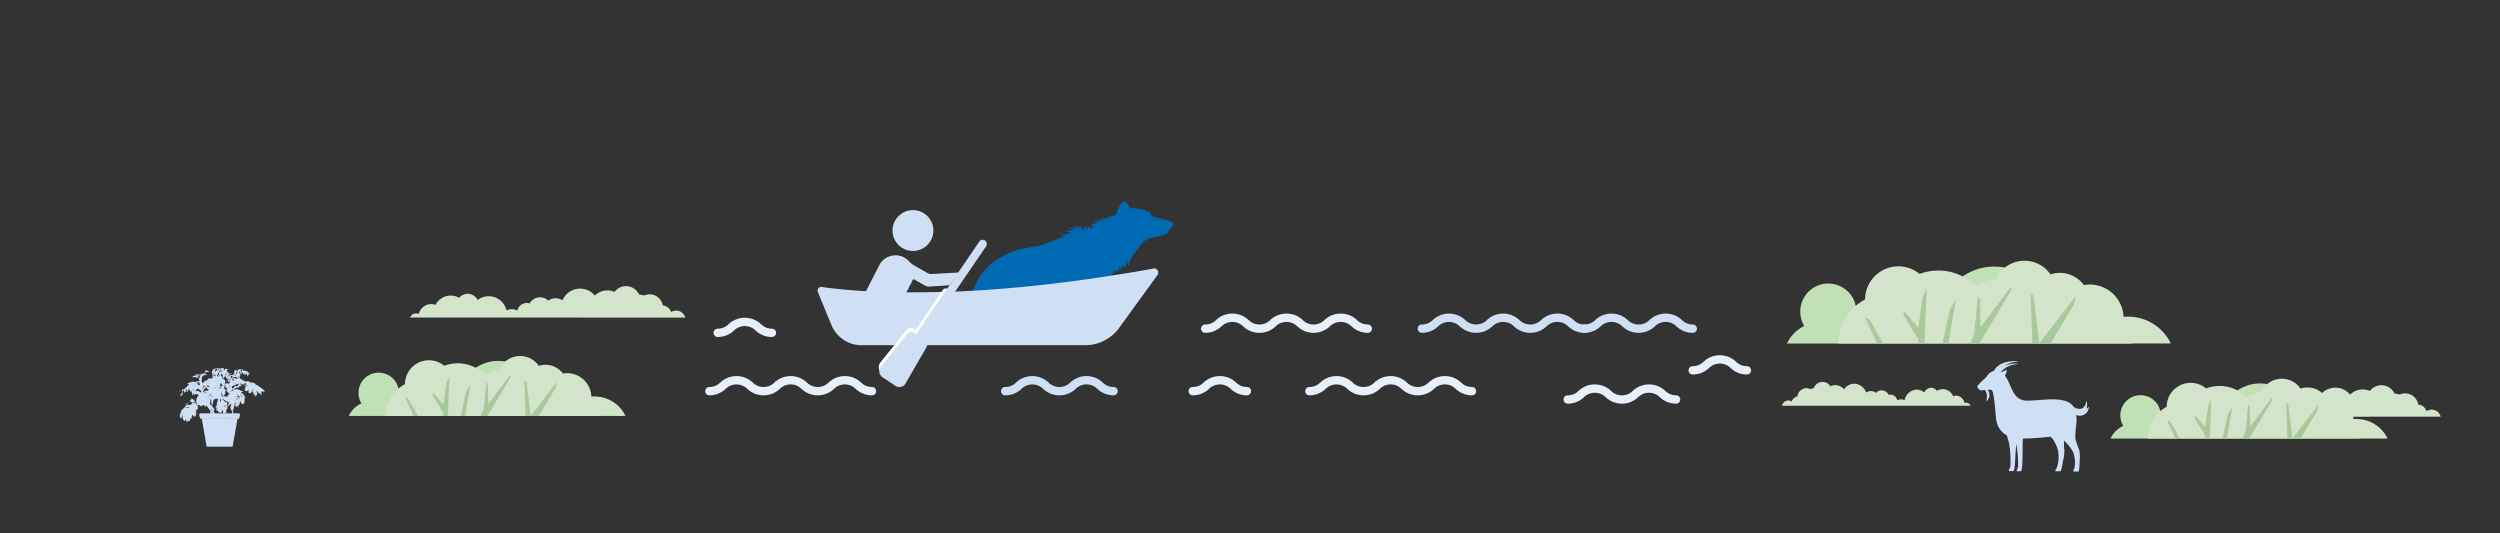 <svg id="Ebene_1" data-name="Ebene 1" xmlns="http://www.w3.org/2000/svg" viewBox="0 0 600 128"><rect x="0" y="0" width="600" height="128" fill="#333333" stroke="none"/><defs><style>.cls-1{fill:#cfe0f5;}.cls-2{fill:#0069b4;}.cls-3{fill:#c1e0b6;}.cls-4{fill:#d2e5ca;}.cls-5{fill:#a9c99b;}.cls-6{fill:#e7effa;}.cls-7{fill:#fff;}</style></defs><path class="cls-1" d="M57.33,99.2H48.11c-.61,0,0,1.31,0,1.31h9.22s.59-1.31,0-1.31"/><polygon class="cls-1" points="48.41 100.43 49.6 107.2 55.82 107.2 57.02 100.43 48.41 100.43"/><path class="cls-1" d="M45.06,100.79s0,0,0,0,0,0,0-.06-.07,0-.07,0m-1.38-1.14s0,0,0,.06l.25-.18-.11,0c0,.06-.07.2-.14.17m2.46-.19s0,.08,0,.08a.14.14,0,0,1,0-.09s0,0,0,0m-2.26-.08c.06,0,.1,0,.15-.06s-.13,0-.15.06m.13-.22c.06,0,.1,0,.16,0s-.13,0-.16,0m6.58,0a1.31,1.31,0,0,0,.08-.21s0,0-.06,0,0,.17,0,.24M44.12,99l.13,0a.1.1,0,0,0,0-.08h0c0,.06-.06.08-.09.12m7,.22s0,0,0,0a3.83,3.83,0,0,0-.17-.43c-.08.16.06.32.13.45m-6.53-.58h0s0,0,0-.05,0,0,0,.05m6.18-.32c0-.09-.1-.19-.15-.2s0,0,0,.06.19.28.28.41c.06-.08,0-.17-.09-.27m2.51-.18v0s0,0,0,0m3-.07s0,0,0-.08a.24.24,0,0,0-.09,0,.18.18,0,0,0,.08.11m-4.25,0a.18.18,0,0,0,.08-.11c-.07,0-.09.07-.08.11m-7.6-.11s.1,0,.11,0-.07-.06-.11,0m9.85-.16s0,0,0,0,0,0,0,0m2,0s0-.06,0,0,0,0,0,0m-2.11-.11s0,.06,0,.08a.16.16,0,0,0,0-.1s0,0-.07,0m2.15,0a.09.09,0,0,0,.06-.06h-.07s0,.06,0,.07m-2.67-.1c.11,0,.27.08.31-.06h0c0,.11-.26-.06-.29.06m-1.19,0c-.21-.09-.08.15,0,0m-7.86.27.17,0s0-.09,0-.11a1.46,1.46,0,0,1,.19.07s0,0,0,0a.3.3,0,0,1,.14,0s0,0,.08-.06,0,0,0,0,.21-.17.36-.2,0,0,0,.07a.11.11,0,0,0,0-.08,1.65,1.65,0,0,0-1,.33m7.78-.36a.24.24,0,0,0,.09,0s0,0-.08,0,0,0,0,.08m5-.17s0,0,0,.07,0,0,0,.06-.08,0-.1,0,.09.12.14.16a.6.6,0,0,0,0-.22c-.05,0,0-.07-.05-.11s0,0,0,0m-3.37-.09s-.07,0-.1,0,.11.06.14.12a.16.16,0,0,0-.05.08c.09,0,.12.13.2.17a2.65,2.65,0,0,0-.07-.59c0,.09-.09.15-.12.23m-7.85-.15h.1v0s-.06,0,0-.05,0,0,0,0-.11.07-.09.13m9.28-.2s0,0,0,0,0,0,0-.06a.14.14,0,0,0,0,.07m1.86,0s-.07,0-.07,0,0,0,0,0,0-.22-.08-.23.07.09.1.16m-.17-.18c0-.1-.08,0,0,0m-10.09,0c.07.06.18.08.22.16a.37.37,0,0,0-.15,0c.07.12.25,0,.38,0a.12.12,0,0,0,0-.09s0,.06-.1.07a1.69,1.69,0,0,1,0-.24,2.15,2.15,0,0,1-.27.1m5.71,0s0,0,0-.06,0,0,0,0,0,0,0,.06m-7.59,0s0,0,0,0a.47.47,0,0,1-.27.14,1.3,1.3,0,0,0-.35.35c.06,0,.12,0,.16,0a.15.15,0,0,1,0-.11l.25,0v-.09l.16.06s0-.08,0-.11a1.63,1.63,0,0,1,.23.11l0-.1c.06,0,.1.06.16.08s0,0,0,0,.24,0,.3-.09S46,97,46,97s0,0,0-.06.23-.1.25-.23a1.15,1.15,0,0,0-1,.06m1.8-.12a.71.71,0,0,0,.21,0s0-.13,0-.15a.5.5,0,0,1-.18.11m9.45.11-.09,0c0,.08,0,.17,0,.22a.13.13,0,0,0-.09,0,.66.66,0,0,0,0,.21.34.34,0,0,1,.08.31h-.06a.36.36,0,0,0,0,.11.86.86,0,0,0,.13-.2s-.06,0-.06,0,.06-.11.07-.17,0,0-.06-.07.1-.09.13-.15,0,0,0-.06a.48.48,0,0,0,.16-.12.13.13,0,0,0-.12-.08.38.38,0,0,0,0-.16h-.06a.89.89,0,0,1,0,.23m.57-.19s.06.06.12.07,0,0,0-.07,0,0-.06,0-.06,0-.07,0m0-.11a.13.13,0,0,0,.09,0s-.07-.13-.09,0m-10,0s0,0,0,0-.1,0-.12.09a.58.58,0,0,1,.19,0v-.19s-.07,0-.09,0m9.5-.15s0,.16,0,.18a1.8,1.8,0,0,0,.05-.19s-.05,0-.09,0m-.4-.2s0-.08,0-.08,0,.09,0,.08M51,96S51,96,51,96A0,0,0,0,0,51,96m4.27-.16c0,.06,0,.08.05.09s.06-.07,0-.1-.07,0-.09,0m-1.51.36s.06,0,.07,0,0,.07,0,.09h.11a.38.38,0,0,1,0,.1c.08.06.17.11.17.23,0-.16.15-.22.32-.16a.43.43,0,0,0,0,.11s0,0,0,0,.22.16.16.26,0,0,0-.07c-.22.11,0,.39,0,.6.11,0,.21,0,.23-.09a.2.2,0,0,1,0-.21,1.49,1.49,0,0,1,.06-.28c0-.07.1-.12.15-.2s0,0,0-.06.06,0,.07-.08a.48.48,0,0,0,0-.12c0,.05-.09.08-.08.17a.51.51,0,0,0-.28,0s0,.05-.06.07l-.1-.17h-.13s0,0,0-.09-.06,0-.1,0a.44.44,0,0,0-.11-.08s0,.06,0,.07a1.3,1.3,0,0,0-.34-.32s0,.09-.06.11-.06-.17-.14-.22,0,0,0,0a.56.56,0,0,0-.28-.12c.12.16.2.35.38.43m-1-.26a.79.79,0,0,0,.05.13c0,.19,0,.4.18.38.18-.23-.06-.54-.14-.73,0,.06-.08.14-.09.22m.13.51s0,0,0,0,0,.09,0,.1,0-.11,0-.11m-1.11-.7s0-.05,0-.05,0,.05,0,.06,0,0,0,0l-.09,0s.07.1.06.14a.58.58,0,0,0-.27-.1s0,0,0,0l-.06,0,0,.13s0,0,0,0v.13h0c0,.05,0,.1-.05.12s-.09-.18-.23-.11a.77.77,0,0,1,.1.18h-.08a.65.65,0,0,0,.05.2h-.06a1,1,0,0,0,0,.22h-.1c0,.07.07.13.08.18h-.09c0,.07,0,.11.06.17l-.09,0c0,.06,0,.14,0,.17l-.07,0c0,.05,0,.07,0,.13s0,0,0,0,0,.1-.07.16-.07,0-.08-.12,0,0,0,0,0,0,0-.09,0,0,0,0v-.08s0,0,0,0a.49.49,0,0,0,0-.13s0,0,0,0a.71.71,0,0,1,0-.15s0,0,0,0-.08-.24-.08-.41c0,0,0,0,0,0s0-.19,0-.24c0-.28-.24-.39-.4-.54,0,0-.05,0-.05,0a.23.23,0,0,1,.11.07.16.16,0,0,0,0,.07c.05,0,.08.07.13.11s-.07,0-.08,0a1.83,1.83,0,0,1,.13.16s-.07,0-.11,0,.09.13.12.22-.08,0-.13,0,.09.2.11.27-.1,0-.14,0a.46.46,0,0,1,0,.21s0,0-.07,0a2.14,2.14,0,0,0,.35.59s0,0,.06-.05.15,0,.2.07a.1.1,0,0,0,0,.1s.06,0,.08,0,0,.11,0,.16a3.74,3.74,0,0,1,.39.61c.08-.07.1-.18.15-.26s.21-.35.31-.54a1.53,1.53,0,0,0,.16-.26,1.43,1.43,0,0,0,0-.36s0,0,0,0,.08-.33.14-.48.08-.17.1-.28a2.48,2.48,0,0,0,0-.45s0,0,0-.06,0,0,0,0,0,.07,0,.09m-2.4,0a0,0,0,0,0,0,0s0,0,0,0m5-.1s0,0,0,0,0,0,0,0m1.06.13c.07,0,0-.15,0-.18s0,.11,0,.18m-3-.12c.06,0,0,0,0-.06Zm-3,0h0s0-.09,0-.08,0,.06,0,.08m-.59-.05s0,0,0,0,0,0,0,0m7.61-.06c0,.18-.26.23-.24.43l.15,0v-.07s.07,0,.11,0a.53.53,0,0,1,0-.26s0-.07,0-.07Zm.17,0c.1.06.18.18.29.19s0,0,0,.07.11,0,.13-.07,0,0-.07,0,0-.11,0-.14-.24-.09-.33-.05m-4.13.08a.23.23,0,0,0,.13.07.32.32,0,0,0-.1-.19.42.42,0,0,0,0,.12m5.15-.15h.07s0-.06,0-.06,0,0,0,.06m-1,0s0,0,0,0h0Zm-7.7,0a.19.19,0,0,0-.08.17h.14c0-.06,0-.13-.06-.16m7.67,0a.06.06,0,0,0,0-.08s0,.08,0,.08m-7.34,0v-.07h0s0,.06,0,.07m3.05.06a.36.36,0,0,0,0-.15h0a.27.27,0,0,0,0,.16m3.06-.07s0,0-.06,0,0,0,0-.08a.08.08,0,0,0-.06.08s.06,0,.09,0m-6.09-.07h.09c0-.07-.08-.08-.09,0m4,0s.06,0,.05-.05,0,0-.05,0,0,.06,0,.06m4.12,0h.18a.09.09,0,0,0-.18,0m5.1-.09a.24.24,0,0,0-.09,0s.07.07.09,0m-5.33,0s.11,0,.12,0-.13-.08-.12,0m-1.34,0s.06,0,.1,0,0-.13-.08-.14a.27.27,0,0,0,0,.13m-6.24,0,.13,0s0,0,0,.07.08,0,.09,0a1.1,1.1,0,0,0-.33-.14c0,.07.1.07.12.14m7.73-.06a.41.41,0,0,0,.11,0,.19.19,0,0,0-.11-.09s0,.07,0,.09m-7,0c.06,0,.11,0,.15,0s-.15-.12-.15,0m6.59,0s.09,0,.1,0l-.08,0a.09.09,0,0,0,0,.09m-.77,0s0-.05,0-.07l.11,0a.17.17,0,0,0-.13-.18s-.09.2,0,.2m1.3-.11a.43.43,0,0,0,.17.06.43.43,0,0,0-.12-.17h0l0,.11m-.79-.1c-.07,0-.14,0-.21,0s-.1,0-.1.08.25.21.3.25a.87.87,0,0,1,.23-.2l-.08-.13c-.05,0-.09,0-.14,0m-6.47,0s0,0,0,.08a1.41,1.41,0,0,1,.21,0c0-.1-.14-.14-.23-.2s0,.1.06.11m7.07-.09s0,.07.09.09a.24.24,0,0,0-.07-.12s0,0,0,0m3.35,0a.66.66,0,0,1-.15,0,.4.4,0,0,0,.06.21s.1-.11.09-.18m-1.11,0s0-.08,0-.08,0,.06,0,.08m2-.11a0,0,0,0,0,0,0v0h0m-5.28,0c.07.06.26.08.24-.07s-.26-.06-.24.07m-7.09,0s.07.06.11,0,0-.1-.07-.11a.3.3,0,0,0,0,.08m-6.24-.07s0,0,0,0-.05,0,0,0m14,0s0,0,0,0h-.05c.1.08.29.07.45.1,0-.16-.2-.19-.37-.13m-7.53,0s.07.14.19.12,0,0,0,0l.1,0s0,.06,0,0,.13,0,.17,0,0,0,0,.08.06,0,.1,0a1,1,0,0,1,0-.18.79.79,0,0,0-.64,0m11.3.06a.45.45,0,0,0,.06-.12h-.11a.17.17,0,0,0,0,.13m.89-.14s0,0,0,0,0,0,0,0,0,0,0,0m-1.95,0a0,0,0,0,0,0,0s0,0,0,0M59,94.5s0,0-.08,0,.06.08.08,0m2.76,0s0-.06,0-.07,0,.06,0,.07m-1.29-.11s0,.06,0,.07,0,0,.05-.06-.07,0-.09,0m0-.12s0,0,.05,0,0,0-.07,0,0,0,0,.05m.07-.05h0s0,0,0,0,0,0,0,0m-5.57,0s0,0,0,.09-.06,0,0,0,.14.07.23.09-.06-.21-.17-.19m6.25.15c.05,0,0-.09,0-.13s0,0-.07,0,0,.11,0,.18m-12.19,0s0,0,.06,0a.85.85,0,0,0,.25-.13v0c.09,0,.14-.11.24-.13a.28.28,0,0,0,0,.1c.06,0,.13,0,.16-.08s0,0,0,0a.62.62,0,0,0-.69.2m11.47-.25s0,0,0,0,0,.06,0,0m.71,0v-.06s0,0-.06,0,0,.09.06.1M50.63,94s0,0,.09,0,0,0-.07,0a0,0,0,0,0,0,.06m4.6-.08a.15.15,0,0,1-.08,0,.17.17,0,0,0,.13.17.67.67,0,0,0,0-.2h0s0,.05,0,.05m4.48-.07s0,0,0,0,0,0,0,0,0,0,0,0m-13.88,0v0h0a0,0,0,0,0,0,0M54.2,94,54,94a.52.52,0,0,1,.14.22.76.76,0,0,1-.16,0c0,.09.09.14.11.23s-.11,0-.14,0a.58.58,0,0,1,.05.21.5.5,0,0,0-.13,0,.45.45,0,0,1,0,.2.24.24,0,0,0-.09,0s0,.11,0,.13l-.06,0c0,.06-.06.08-.09.12a.39.39,0,0,1-.08-.1l-.05,0a.35.35,0,0,1,0-.12.24.24,0,0,0-.09,0,.37.37,0,0,1,0-.18s-.1,0-.13,0a1.29,1.29,0,0,1,0-.21s-.08,0-.12,0a1.17,1.17,0,0,0,.06-.2s0,0-.09,0,0-.12,0-.16-.12.06-.09.14,0,0,0,0a2.72,2.72,0,0,0,.17.61s0,0,0,0,.08.26.21.2a.2.2,0,0,1,0,.11c.1,0,.14-.08.22-.1a.29.29,0,0,0,0,.09,2.63,2.63,0,0,0,.36-.1s0,0,0,.06l.29-.1c0,.06,0,.1,0,.16a.69.69,0,0,0,.28,0s0,0,0,0,.12-.1.11-.22,0,0,0-.11a.52.52,0,0,0,.1-.11s.08,0,.09,0,0-.09,0-.14.12,0,.18,0-.06-.07-.07-.13.19,0,.25,0-.08,0-.09-.08h.07c0-.08-.05-.07-.1-.08v0a1.86,1.86,0,0,1-.26,0c0,.06-.06,0-.1.06s0-.1,0-.17-.05,0,0-.09,0,0-.06,0,0,0,0,0,0,0-.08,0a1.21,1.21,0,0,1,0-.2c-.06,0-.09,0-.14,0v-.06a3.7,3.7,0,0,0-.5-.19c0,.1.11.14.16.22m-2-.18s0,0,0,0h0a.1.1,0,0,0,.05,0m7.45-.11s.06,0,.05,0,0,0-.05,0m-2.15,0c0,.07.1,0,.1,0a0,0,0,0,0,0,0s0,.05-.08,0m-5.2,0s0,0,0,0,0,0,0,0Zm8.28.36h-.05a.45.45,0,0,0,.06.14.14.14,0,0,0,.09-.08l-.09,0a.61.61,0,0,1,.15-.13s0,0,0-.06,0,0,.06-.07a1.89,1.89,0,0,0-.35-.17.66.66,0,0,0,.14.4m.26-.34.1,0s0,0,0,0a.26.26,0,0,1-.07.09m-17.12,0c.07,0,.09-.06.13-.1s-.12,0-.13.1m6.32-.1s.05,0,0,0,0,0,0,0m2.83-.16s-.08,0-.12,0,.11.07.12,0m7.88.07s.11,0,.13,0,0-.07,0-.09l-.09.09m-1.15,0s0,.13.09.11,0-.14,0-.18-.08,0-.08.07m.81-.05a1.77,1.77,0,0,1,.33.08l0-.14c-.11,0-.24,0-.3.06m-8.22,0a.71.71,0,0,1,.08.15s0,0,0,0,0,0,0,0,0,0,0-.06,0,0,0,0,0-.1,0-.11-.09.06-.11.11m-6.52-.16s.06,0,.1.06,0,0,0-.06a.21.21,0,0,0-.11,0m.76-.08a.58.58,0,0,0-.08.18s0,0,0,.07h0c0,.07,0,.14.12.13a2.51,2.51,0,0,0,.05-.31s-.05,0-.06,0,0-.07,0-.1,0,0-.05,0m10.29,0s.08,0,.08,0-.09,0-.08,0m-9.35,0a.35.35,0,0,0-.11-.1,1.11,1.11,0,0,0-.09.19.15.15,0,0,0-.1,0c0,.07,0,.17,0,.21s-.06,0-.08,0a.39.39,0,0,1,0,.21.35.35,0,0,0-.11,0,.11.11,0,0,1,0,.08l.13,0c.07-.1.26-.1.36-.09a1.06,1.06,0,0,1,.4.14c.18.09.26.21.46.2,0,0,0,0,0,0s.14,0,.16,0-.08,0-.09-.08,0,0,0-.06a1.12,1.12,0,0,0-.3-.41c-.07-.07-.11-.16-.25-.14s0,0,0-.08a.43.43,0,0,1-.17,0s0,0,0-.08a.22.22,0,0,0-.12,0s-.07,0-.11-.06,0,0-.06,0,0,.09,0,.12m-2.37,0c.05,0,.12,0,.14,0s0,0,0,0l.06-.08c-.08-.06-.12.06-.15.11m7.05-.14h0s0,0,0,0m3.11.1c.06,0,0-.19-.05-.18a1,1,0,0,0,.05.18M49.38,93a1.1,1.1,0,0,1-.26.34s-.11.07-.15.11a2.35,2.35,0,0,0-.21.42.57.57,0,0,0,.15.3.83.83,0,0,1,.19-.26s0,0,0,0a1.09,1.09,0,0,1,.17-.13s0,0,0,0l.19-.06s0,0,0,.05.06,0,.11,0a.05.05,0,0,1,0,0c.09,0,.13,0,.2-.06s0,0,0,.06.13-.05.17-.1-.06,0,0,0l.07,0c0-.08.11-.19,0-.26s0,.07,0,.09-.1-.14-.13-.23,0,.08-.08.11-.13-.2-.18-.32,0,0-.07,0,0-.07-.11-.06m2.06,0s0,.09,0,.17a.08.08,0,0,1,0,0c.06,0,.13,0,.22,0s0-.06,0-.06.12,0,.13,0l-.36-.12m1.19.14a1.35,1.35,0,0,0,.37.13s.06,0,0-.09,0,0-.06,0S53,93,53,93,53,93,53,92.93a.32.32,0,0,0-.33.15M59.4,93s.05,0,.06,0v0s-.05,0-.06,0m-5.66,0s-.06,0-.06,0a.76.76,0,0,1,.16.06.51.51,0,0,1-.1,0c0,.06.15.06.19.13a.29.29,0,0,1-.11,0,2,2,0,0,0,.19.26H54c.14.15.4.18.6.27,0,0,0-.07,0-.11s-.07,0-.1,0,0-.16,0-.26-.05,0-.1,0,0-.21,0-.3h-.08s0,0,0-.06l-.57-.19c0,.06.08,0,.09.07m-8.11-.07a.16.16,0,0,0,0-.07h-.06s0,.07,0,.07m3,.12s0,0,0,.06a.11.11,0,0,1-.08,0c0,.08-.07.07-.06.15s.11,0,.14.11-.13.11-.07.21a7.06,7.06,0,0,0,.54-.77c-.17,0-.33.13-.46.21M54,92.75a.8.8,0,0,0-.23,0,1.51,1.51,0,0,0,.45.18s-.13,0-.1-.15-.08,0-.12-.06m-7.71,0s-.06,0-.06,0h.06m3.84,0a.1.1,0,0,0,.08-.07h0s0,.05,0,.08m-3.95-.11s0,0,0,0,0,0,0,0m6.44,0s0,.08,0,.1a1,1,0,0,0,.17,0c0-.1-.13-.18-.18-.06m-3.1,0,.43.25a1.62,1.62,0,0,0,.17-.19s0-.08-.07-.12-.29-.1-.45-.12a.58.58,0,0,1-.08.18m-3.29-.14s-.07,0-.11,0,.08,0,.11,0m.57,0c0,.06.08,0,.13,0s0-.06,0-.07a.42.42,0,0,1-.12,0m5.32,0s0,0,0,.07a.07.07,0,0,0,.06-.1s0,0-.08,0m2-.07c-.14,0-.41,0-.37.16s.05,0,.09,0,0,0,0,0a1.24,1.24,0,0,1,.29-.06c0-.05,0-.05,0-.1m4.68,0s0,.07,0,.08,0,0,0,0-.18.1-.26.16,0,0,.08,0,0,0,0,.06,0,0,0,0,0,0,0,.06.08,0,.13-.06h.11a.47.47,0,0,0,.43-.17s0,0,0,0,0,0,0,0,0,0,0-.09-.06.07-.09.11-.13-.12-.19-.19c-.06.08-.14,0-.21,0m-1.25,0s0,0,0,0l.06,0s0,0,0,0l.08,0s0,0,0,.05a.22.22,0,0,1,.09.07s0,0,0,0,.14,0,.15-.06-.08,0-.1,0l.1-.05c-.06-.16-.21-.22-.36-.3a.22.22,0,0,0,.1.11m-10.83-.07c.06,0,.08,0,.13,0s0,0,0-.06-.12,0-.14,0m-.66,0s.07,0,.12,0a0,0,0,0,1,0,0s-.06,0-.08-.08,0,0,0,.08m5.58,0a.08.08,0,0,0,0-.07h0a0,0,0,0,0,0,.07m-1.85-.08s.05,0,0,.06,0,0,.07,0,0-.1-.08-.07m7.41.15-.05,0c0,.05,0,.08,0,.1v.06s0,0-.07,0,0,.09,0,.13,0,0-.06,0A.45.45,0,0,0,57,93h-.09a.36.36,0,0,1,0,.11c.11,0,.19,0,.3-.06s0,0,0-.07a.12.12,0,0,0,.06-.06s0,0,0,0,0,0,.05-.06,0,0,0,0,0,0,0-.06,0-.06,0-.09,0,0,0,0,0,0,0,0,0,0,0,0,.1-.12,0-.18-.08.12-.06.19m-3.52,0a.09.09,0,0,0,0-.11s0,0,0,0,0-.06,0-.07a.23.23,0,0,0,0,.17m1.47-.2a1,1,0,0,0-.11.1c0,.07,0,.13.05.2l.11,0a.42.42,0,0,0-.05-.28m-2.79.1s0-.1,0-.11,0,.11,0,.11m-5.72-.06c.06,0,.08,0,.13,0v-.08c-.06,0-.13,0-.13,0m-.64,0h.12s0,0,0-.05-.05,0-.07,0l0,0c-.07,0-.1,0-.1.11m2.71,0,.09.14h-.1c0,.06,0,.1.06.15a.62.62,0,0,1-.13,0,.72.72,0,0,0,0,.21s0,0-.08,0,0,.09,0,.13a1.06,1.06,0,0,1,.65-.29c0-.07.1-.1.12-.19s-.2,0-.29,0,0-.06,0-.08-.08,0-.09,0,0-.06,0-.09-.22,0-.3.08m1.6,0a.16.16,0,0,0-.17,0c0,.11.12.12.19.17a.08.08,0,0,0,0-.06h0c0-.05,0-.08-.07-.06m1.95,0s0,0,0,0-.06,0-.1,0,0,.1.08.1m-5.74-.12v0c.06,0,.09,0,.16,0s-.11-.06-.16,0m2.26-.06s0,0,0,0,0,0,0,0h0m7.16,0s.06,0,.11,0-.1,0-.11,0m1.52,0v0s.07,0,.07,0a.79.79,0,0,0-.23-.09.11.11,0,0,0,.16.09m-.74,0c-.08,0-.07.08-.16.08s0,.1-.1.09,0,.15-.13.12a.57.57,0,0,1-.08.13s0,0,0,0a.84.84,0,0,0-.08.19s0,0-.06,0a.67.67,0,0,1-.09.14s0,0,0,0a.45.45,0,0,1-.06.12s0,0,0,0a.47.47,0,0,0-.05.1s-.06.1-.11,0a.62.62,0,0,1-.22.32.35.35,0,0,1,.18,0c.19-.16.49-.21.65-.39,0,0,0,0-.07-.06s.07-.05.13-.05,0,0-.06-.08a.38.38,0,0,1,.15,0s-.05,0-.06-.08l.16,0s0,0-.06-.08l.16,0s0,0,0-.08l.15,0s0,0,0-.08a.42.42,0,0,0,.16,0,.13.13,0,0,1,0-.06H57s0-.05,0-.06h.09s0,0,0,0,0,0,.06,0c0-.2-.36-.21-.43-.06M56,92a.66.66,0,0,0,.15,0s0,0-.07-.06-.07,0-.08.09m-3,0H53s0,0,0,0l-.12,0c0,.07,0,.15,0,.2s-.07,0-.12,0a.58.58,0,0,1,0,.19c.14,0,.24-.21.38-.11-.12,0-.17.15-.31.15s0,0,0,0c-.1.27.39.29.61.22a3,3,0,0,0-.39-.75h0s0,.08,0,.12m5.12.09a1.16,1.16,0,0,0-.47-.27.41.41,0,0,0,0,.09c.07,0,.16,0,.2,0s0,0,0,.07l.2,0-.06.08c.06,0,.14,0,.19.06a.43.43,0,0,0,0,.07l.17.07s0,0-.06.07,0,0,0,0,.23,0,.34,0l-.42-.26m-2-.21h.17c0-.12-.14,0-.17,0m1.36,0a.53.53,0,0,0,.19,0c-.08,0-.17-.08-.19,0m-8.16-.06s0,0,0,.08h.1s0-.06,0-.09a.31.31,0,0,0-.13,0m-1.5,0h0c-.18-.14-.58-.06-.63.15a.45.45,0,0,1,.17.08l-.11.06a.43.43,0,0,1,.17.12l-.12.05a.84.84,0,0,0,.27.13s0,0,0,0,0,0-.07,0,.14,0,.18-.06,0,0,0,0a1.17,1.17,0,0,0,.2-.06s0,0,0,0,.11,0,.14,0-.06,0-.07,0H48a.8.8,0,0,0,0-.15s-.12,0-.14-.11m8.45,0c.06,0,.13,0,.18,0s0,0,0-.06a.23.23,0,0,0-.15.06m.69,0a.18.18,0,0,0,.24,0s0,0,0,0l.12,0v0a.29.29,0,0,0,.14,0,.24.24,0,0,0-.26,0s0,0,0,0a.62.62,0,0,0-.25,0m-.5,0,.12.05v-.05s-.09,0-.12,0m-7.11,0s0,0,0,0,0,0,0,0m-2.42,0s.06,0,0,0,0,0,0,0m6.42.11s0-.07,0-.12,0,0-.06-.05h0c0,.06.07.12.11.17m-1.32-.19v0s.08,0,.09-.06a.09.09,0,0,0-.09,0m3.66,0,.07,0s0,0-.07,0,0,.06,0,.07m-2.41,0s0-.07,0-.06,0,.07,0,.06m-1.58,0s0,0,0,0a0,0,0,0,0,0,0s.13,0,.15.11a.84.84,0,0,1,.27.08c0-.07-.07,0-.11-.07a0,0,0,0,0,0,0s0,0,0,0,0,0,0,0,0,0,0,0,0,0,0,0,0,0,0,0-.1.07-.15.05,0,0,0,0a.24.24,0,0,0-.09-.15s-.09,0-.11.08m5-.07s0,0,0,0,0,0,0,0m-1,0c.07,0,.11,0,.18,0s-.17-.06-.18,0m-5.1-.1c0-.09,0-.06-.09-.06s-.06.12-.12.15,0,0,0,0-.07.12-.13.15,0,0,0,0A1.14,1.14,0,0,0,50,92a2.14,2.14,0,0,0,.22.1c0-.06.06-.11,0-.18a.26.26,0,0,0,.11-.26c.05,0,.09-.08.16-.08s0,0,0,0,0-.05,0-.09m3.86.06a.14.14,0,0,0,.11-.07s0,0,0,0a.53.53,0,0,1,.1-.06c0-.06,0-.12-.1-.14a.39.39,0,0,0-.06.29m3.12-.29s.06,0,.06,0-.07,0-.06,0m-7.71,0h-.06s.06,0,.06,0m6.52-.1s0,0,0,0,0,0,0,0a0,0,0,0,0-.05,0m-1.7,0a.28.28,0,0,0,0-.09h0a.06.06,0,0,0,0,.1m-6.67,0s0-.08,0-.1a.21.21,0,0,0,0,.1m7.75.05a.29.29,0,0,0,.1,0s0-.05,0-.07.1.07.17.08,0,0,0,0,.07.07.13.08,0,0,.07,0,0,0,0,0a1.74,1.74,0,0,0,.1-.19c-.12-.16-.56-.18-.59.1m-1-.18a1.14,1.14,0,0,1,.12.22.22.22,0,0,0,.11,0,2.47,2.47,0,0,0-.1-.29.15.15,0,0,0-.13.08m-.12,0a.18.18,0,0,0-.07-.1s0,.1.07.1m3.07-.1v.12l.05,0a.05.05,0,0,0,0,0s0,0,0,0,0-.27-.06-.2m-2.23.24a.53.53,0,0,0,0-.2.92.92,0,0,0-.25-.08.51.51,0,0,0,.05.29l.11,0s0,0,0,0m-.43-.2s0-.07,0-.08,0,.07,0,.08m2.35-.09s0,0,0,0,0,0,0,0,0,0,0,0m.31-.11s0,.07.05.08,0-.09,0-.08a0,0,0,0,1,0,0m0-.09s0-.06,0,0,0,.07,0,0m-1.58-.06h0s0,0,0,.06,0,0,0,0a1.17,1.17,0,0,0-.15.27c.13,0,.18-.16.34-.17,0,0,0,0,0,0s.1,0,.15,0,.11,0,.15.05,0,0,0,0,.11,0,.14.06,0,0,0,0,0,0,.08,0,.06,0,.1,0a0,0,0,0,0,0,.05c.07,0,.1-.07.17-.09s0,0,0,.07.06,0,.1,0,0-.07,0-.11h0a.38.38,0,0,0-.22-.19s0,0,0,0c-.09-.17-.54-.15-.66,0m-3.45-.09s-.06,0-.07,0,.06,0,.07,0m-1.74,0s0,0,0-.06l0,0s0,.1,0,.09m6.12,0s.08,0,.1,0,0,0,0,0a.8.8,0,0,1,.19.13l0,0a.3.3,0,0,0,.12.13c0-.26-.11-.46-.35-.51a.86.86,0,0,0,0,.15m-.77-.15h-.05s.05,0,.05,0m-4.82,0s0,0,0,0,0,0,0,0m-.67.21a.08.08,0,0,0,.06,0c-.06-.08,0-.2,0-.29a2.28,2.28,0,0,0,0,.27m4.71-.19a.34.34,0,0,0-.25-.08.27.27,0,0,0,0,.09s-.05,0,0,0a.83.83,0,0,0,0,.39c.1,0,.18.06.28.09,0-.14.13-.21.2-.31a.89.89,0,0,0-.22-.21m.82-.09s0,.06,0,.1.09,0,.16-.06,0,0,0,0,0-.07,0-.11a.75.75,0,0,0-.23,0m-5,0h0s0,0,0-.08h0s0,.08,0,.08m.65-.08.07.09h.12s-.14-.11-.19-.09m-.64,0s0,.07,0,.08v-.07s0,0,0,0m2.59,0c0,.08,0,.2-.09.18a.35.35,0,0,1,0,.25s0,0-.07,0a.91.91,0,0,1-.07.25s0,0-.06,0a.17.17,0,0,1-.05.12s0,0,0,0,0,.06,0,0,0,0,0,.06h0a.18.18,0,0,0-.09.08l.23.1s0,0-.07,0,.15.08.22.13-.05,0-.08,0,.14.08.2.14-.09,0-.11,0,.11.1.12.14h-.07c0,.08.11.11.11.16h-.09s0,0,0,.07h0c0,.06,0,.09.07.14s0,0-.1,0a.43.43,0,0,1,0,.12h0s0,0,0,0,0,.05-.07,0,0,.06,0,.11,0,0,0,.06.14-.09.19-.11,0,.06,0,.08a.86.86,0,0,0,.42-.19s0,0,0,.09l.4.12s0-.16.09-.17a.11.11,0,0,1,0-.08c.07,0,.08-.05.11-.08s0,0,0,0,.07-.06.07-.12-.06,0-.07,0-.05-.2-.08-.28l-.09.13,0,0a1.64,1.64,0,0,1-.27.24c0-.08,0-.13,0-.19s0,0,0,0a.16.16,0,0,0,.06-.09s-.06,0-.06,0l.1-.09s0,0,0,0,0,0,0,0,0,0,0,0,0-.14,0-.16,0-.19.1-.25a9.91,9.91,0,0,1-.52-1s0,0-.08,0m-3,.17s0-.08,0-.1h.08c0-.1-.09-.07-.12-.13a.87.87,0,0,0,0,.23m-2.67-.16s0-.06,0-.07,0,0,0,.07m2.78,0c.05,0,.09,0,.12,0s-.06-.08-.12-.09,0,0,0,.07m-2.68,0a.15.15,0,0,0,0-.08s-.07.07,0,.08m7.19-.1s0,0,0,0a.15.15,0,0,1,0,.07c.06,0,.1,0,.11-.06s-.22-.06-.19,0M53.38,90s0,0,0,0,0,0,0,0m-1.93.31a.17.17,0,0,1,.17,0c.07,0,.1-.09.2-.08a.14.14,0,0,1,0-.07c-.07,0-.12-.16-.21-.11s-.1,0-.09-.11-.11,0-.18,0a1.75,1.75,0,0,1,.09.38m-.31-.21a.33.33,0,0,0-.08-.18c-.08,0,0,.21.08.18m2.29-.23s0,0,0,0h0Zm-5.74,0s0,.06.05.11,0,0,0,0,0,0,.06.07.09.1.13.16,0,.09.07.12a1.59,1.59,0,0,0,.06-.38.41.41,0,0,0-.41-.06m7,.51a1.67,1.67,0,0,0-.3-.56c-.06,0-.15,0-.18.09s0,0,0,0-.09.06-.11.11,0,0,0,0a4.2,4.2,0,0,0,.26.65.74.74,0,0,1,.35.39c.08,0,.1,0,.17-.06s-.07-.13-.07-.22,0,0-.07,0,0-.1,0-.13,0,0,0,0a.66.66,0,0,1,0-.15s0,0-.07,0,.06-.09.06-.15,0,0,0,0,0,0,0,0m4.94-.61.08,0s-.06-.09-.08,0m-6.16,0s0,0,0-.06-.05,0,0,.06M51.24,90c.06,0,.09,0,.11,0s0,.08,0,.08a1.77,1.77,0,0,0-.08-.33s-.12-.07-.09-.15h0a.84.84,0,0,0,.06.38m-.31-.19.13-.06c0-.07,0-.08,0-.14a.14.14,0,0,0-.1.2m.5-.06c-.06,0-.1-.15-.17-.15s.11.14.17.15M59,89.59l-.05,0s0,.05.05,0m-5.84.1h-.07a.45.45,0,0,1,0,.24s0,0-.07,0,0,.15,0,.19,0,0-.08-.06a1.09,1.09,0,0,1,0,.18s0,0,0,0-.06,0-.06,0a.44.44,0,0,1,.23,0s0,0,0,.09.17,0,.23,0-.07.06-.08.11.09,0,.11,0-.07.33,0,.45a.41.41,0,0,0,.11,0s0,0,0,0,.06.06.13.05,0,0,0-.08,0,0,0,0,0-.07,0-.09-.05,0-.05,0,0-.08,0-.13-.05,0-.06,0,0-.07,0-.12-.06,0-.08,0a1.51,1.51,0,0,0,.09-.18h-.08a1.62,1.62,0,0,0,.1-.18h-.07l.1-.15h-.09c0,.08-.11.09-.15.15s0-.11,0-.11,0,0,0-.06,0,0,0,0,0-.05,0-.09,0,0,0,0,.1-.09,0-.12.06,0,.07-.09,0,0,0,0l.07,0s0,0,0,0,.06,0,.05-.06-.1.09-.12.16m.4-.16h0s0,0,0,0m-2.12.1c.08,0,0-.14-.13-.14a.44.44,0,0,0,.13.14m5.74-.12s0,0,0,0a.75.75,0,0,0-.26.21s.06,0,.1,0,0,0,0-.06,0,0,.08,0,0,0,0,0l0,0s.12.06.13,0a.1.1,0,0,1-.07-.12Zm1.75-.06a0,0,0,0,0,.06,0s0,0-.06,0m-4.09,0s0,.05,0,.06,0,0,0-.09,0,0-.05,0m-.92.06s.08.08.11.12,0,.15.1.14a.64.64,0,0,1,0-.28c-.08,0-.27-.14-.25,0m-.45-.08s0,0,0,0,0-.08,0,0m-2,0h-.13c0,.08.14.07.13,0m.07-.18a.07.07,0,0,0,.07-.06c-.05,0-.05,0-.07.06m.6.81c.15,0,.21-.17.28-.29s-.07,0-.08,0a.81.81,0,0,0,.12-.14l-.07,0s.11-.07.15-.13l-.07,0s0,0,.07-.06-.19,0-.26,0,0-.07,0-.1,0,0,.07,0,0,0,0-.06a.45.45,0,0,1,.11,0s0-.06,0-.07h.12s-.05,0,0-.07l.12,0s0,0,0-.06l.12,0s0,0,0,0,.08,0,.12,0,0,0,0,0l.1,0s0,0,0,0,.15,0,.23,0c0-.13-.29-.1-.38-.19a.42.42,0,0,0-.45.21h0s0,.18-.13.16l-.06.22s0,0-.07,0a.8.8,0,0,1,0,.24s0-.08-.08-.06a.59.59,0,0,1,0,.2s0,0-.06,0a.27.27,0,0,1,0,.18s0,0-.05,0,0,.08,0,.14a1.3,1.3,0,0,0,.22.19.61.61,0,0,1,.15-.17s0,0,0,0m.12,0s.06,0,.09,0,0-.06,0-.1-.13,0-.13.11m5.89-1.44s0,0,0,0,0,0,0,0,0,0,0,0m-.69.23s-.06.08-.05.11.1,0,.15,0,0,0,.06-.06,0,0,0,0,0-.1.08-.07,0-.08.06-.1,0,0,.05,0,0-.1.09-.11a.09.09,0,0,0,0,0c.05,0,0-.08.08-.1l0,.06s.05-.07.07-.1a.76.76,0,0,0-.67.26M52,88.52a0,0,0,0,0,0,0c-.19,0-.21.25-.35.34s0,.15-.1.16,0,.12,0,.18h.07c0-.07.14-.09.18-.17s0,0,0,0l.17-.09s0,0-.05,0a.67.67,0,0,0,.15-.06s0,0,0,0,.09,0,.15,0,0,0,0,0l.16,0s0,0,0-.07.11,0,.16,0,0,0,0,0l.17,0a.38.38,0,0,0-.54,0m.6-.32s0,0,0,0,0,.09,0,.12,0,0,0,0a.49.49,0,0,0,.23.22c-.07-.1,0-.33-.12-.37s0,0,0,0,0,0-.06,0,0,0,0-.07-.05,0-.07,0a.15.15,0,0,0,0-.08.12.12,0,0,0-.07,0,.51.51,0,0,0,0,.25m0-.25s0,0,.07,0,0,0,0,0,0,0,0,0M49,89.73s0,0,0,0,.1-.06.16-.08,0,0,0,.06.09,0,.14,0,0,0,0,0,.07,0,.13,0,0,0,0,0,.07,0,.1,0,0,0,0,.06.08,0,.1,0,0,0,0,.05.06,0,.08,0,0,.06,0,.07c-.17,0-.27.09-.43.1s0,0,0,0a1,1,0,0,0-.82.54s0,0,0,0-.06.13,0,.14a.76.76,0,0,0,0,.16s0,0,0,0a2.85,2.85,0,0,0,0,1s.06,0,.08,0,0,0-.05,0,.4.07.48-.12h-.08s.13-.08.16-.15,0,0-.06,0,.13-.08.19-.13-.05,0-.07,0l.21-.08s0,0,0,0c.16-.07.4,0,.48-.14s-.07,0-.12,0,.14-.1.21-.15-.06,0-.08,0a.72.72,0,0,1,.2-.09s-.08,0-.09-.06.1,0,.1,0,0,0,0,0,0,0,0-.06h.17s-.05,0,0-.06l.13,0s0,0,0,0,.2.1.31.09,0,0,0,0,.14,0,.11-.08a.22.22,0,0,1,.23-.06s0,0,0,0,0,0,.06,0,0-.3,0-.47a.3.3,0,0,1-.21.1.11.11,0,0,1,.06-.1s0,0,.06,0a1,1,0,0,1,.08-.14c0-.1-.11-.11-.1-.19s0-.06.08-.1,0-.12.06-.15.09,0,.07-.11,0,0-.05,0,0,0,0,0a.34.34,0,0,0-.06-.06l-.09,0a2.72,2.72,0,0,1,.18-.44.2.2,0,0,0,.11,0l0,0,.14-.13s0,0,0,0a1,1,0,0,1,.16-.12s0,0,0,0a1.29,1.29,0,0,1,.16-.09s0,0,0,0l.17-.07s0,0,0-.06l.16,0s0,0,0-.07.07,0,.07,0a.74.74,0,0,0-.4.1v.06s0,0-.06,0-.09.08-.09.17-.08.06-.1.11-.07-.08-.13,0v0a1.07,1.07,0,0,0-.18.42s0,0,0,0a3.62,3.62,0,0,0-.13.35c-.06,0-.06-.11-.13-.12a.09.09,0,0,0,0-.11c0-.05,0-.13,0-.23h0s.07-.11,0-.14a2,2,0,0,0,.17-.32s.11-.07.1-.14.05,0,.09,0,0,0,0-.05.13-.15.25-.16,0,0,0,0,.1,0,.09,0,.23,0,.33,0,.12-.1.17-.13.06,0,.07,0,0,0,.06,0,0,.06,0,0,0,0,0,0,.24.1.36.1.27-.17.39-.11.29,0,.37.08a1.48,1.48,0,0,1,.39-.1s0,0,0,0l0,0s0,0,.06,0,0,0-.05.09,0,0,.05,0a.64.64,0,0,1-.08.14s0,0,.06,0a1,1,0,0,1-.08.14h0s-.05.05-.05.1,0,0,0,0,0,0,0,0,0,0,.08,0,0,0,0-.07a.5.5,0,0,1,.14.1s0,0,0-.07,0,0,.07,0,0-.05.06,0,0-.06,0-.08,0,0,.06,0a.2.2,0,0,1,0-.09h.06s0-.06,0-.08.1,0,.12,0c.32,0,.5.15.83.14,0,0,0,.06.06.06s0,0,0,0-.07,0-.08.08l-.21-.14a.8.8,0,0,0-.4.26.19.19,0,0,0,0,.07s0,0,0,0a.63.63,0,0,1,.1.2s0,0,.05,0,.09.11.09.2,0,0,.05,0a.23.23,0,0,0,.06.12s0-.07,0-.1a.34.34,0,0,1,.09.19c.06,0,.08,0,.11,0s.07-.08.15,0a.14.14,0,0,0-.05.11s.09,0,.11,0,0-.07.08-.08,0,0,0,0,0-.06,0-.09,0,0,0,0,0,0,0,0,0,0,0,0,0-.05,0-.05,0,0,.05,0v.05s0,0,.07,0,0,0,.07,0,0,0,0,.06.1,0,.17,0,0,0,0,0,0,0,.06,0,0,0-.05.09a.32.32,0,0,0-.36,0,.58.58,0,0,1,.28.23s0,0,0,.06,0,0,0,0,0,0-.06,0,0-.12-.1-.13a.37.37,0,0,0-.16-.21,1.15,1.15,0,0,0-.34.42c0,.07-.05.19,0,.32a.3.3,0,0,0,.2-.07s0,0-.05,0,0,0,.05-.07,0-.06,0-.1,0,0,0,0a.72.72,0,0,1,.07-.38s0,0,0,.07,0,0,0,0a.36.36,0,0,1,0,.11s0,0,0,0a.1.1,0,0,1,0,.1c.06,0,.16,0,.17,0,.17,0,.3.07.45,0s0-.05,0,0,.07,0,.1,0,0,0,0,0c.17-.08.25,0,.4.1h0c0-.06,0-.07,0-.12s-.06,0-.07,0,0,0,0-.06-.06,0-.08,0,0,0,0-.06,0,0-.09,0,.09-.1,0-.12,0,0,0-.07.13,0,.21,0a.1.1,0,0,0,0-.08s0,0,.06,0-.07-.08-.08-.14h.06s-.07-.06-.07-.13,0,0,0,0,0-.07-.06-.11,0,0,.06,0,0-.07,0-.12,0,0,.06,0,0-.08,0-.14,0,0,0,0,0-.06,0-.1h.05s0,0,0-.06,0,0,0,0,.15.05.23.06a.55.55,0,0,1,.23-.09s0,0,0,0l0,.07s0,0,.05,0,0,.08,0,.12,0,0,0,0,0,0,0,.06,0,0,0,0a1.55,1.55,0,0,1-.12.42s0,0,0,0a.61.61,0,0,1-.12.28s0,0,0,.08,0,0-.05,0,0,0,0,.07,0,0,0,.06a1,1,0,0,1,.25-.24c.14-.09.12-.19,0-.31s.07,0,.11,0,0,0,0,0a1,1,0,0,1,0-.17s0,0,.06,0,0-.1,0-.13,0,0,0,0,0,0,0,0,0-.09,0-.12,0,0,.08,0a.53.53,0,0,1,0-.12s0,0,.07,0,0-.06,0-.09,0,0,.06,0,0-.07.06-.09,0,0,.06,0,0-.06.08-.06,0,0,0,.05l.08,0s0,0,.06,0a.78.78,0,0,1,.43,0s0,0,0,0,.06,0,.07,0,0,.06,0,.07,0,0,0,0,.06,0,.09,0,0,0,0,.06.08,0,.15,0,0,0,0,.06.1,0,.16,0,0,0,0,.07a.29.29,0,0,1,.16,0,.06.06,0,0,1,0,.06s.07,0,.1,0,.08,0,.14,0v0a.41.41,0,0,0,.16,0s0,0,0,.07a.75.75,0,0,1,.15,0,.14.14,0,0,0,0,.07h.14a.08.08,0,0,1,0,.06s.08,0,.13,0,0,0,0,0,.07,0,.11,0,0,.1.09.14,0,.06,0,.08,0,0,0,0,.09,0,.13.09,0,0,0,0,.07.06.09.11,0,0,0,0,.05,0,.05.09h0c0,.07,0,.1,0,.16s0,.07,0,.13a2.36,2.36,0,0,0-.26-.36h-.1s.1,0,.1.12h0s.08.06.09.13h-.07s.05.07.06.11h-.07c0,.06,0,.07,0,.11h-.06a.11.11,0,0,0,0,.08s0,0-.07,0,0,0,0,.07-.05,0-.07.08-.05-.32-.15-.42a.32.32,0,0,0-.12-.26h0s0,0,0,.07h-.06s0,.05,0,.09h-.07a.2.2,0,0,1,0,.11s0,0,0,0-.11.07-.14.14,0-.09-.08-.09,0,0,0-.05,0,0-.05,0,0,0,0-.08,0,0,0,0,0,0,0-.09l0,0s0,0,0-.07,0,0,0,0,0,0,0-.06-.06,0-.1,0,0,0,0,.07a.18.18,0,0,0-.12.15c-.06,0-.06-.07-.11,0s0-.06,0,0,0-.09-.05-.08,0-.05,0-.08,0,0-.06,0a.34.34,0,0,1,0-.11s0,0-.06,0,0,0,0-.09,0,0-.07,0,0,0,0-.07-.05,0-.05,0,0,0,0-.06,0-.08-.08-.07,0,0,0-.06l-.08.06s0,0,0,0,0,0,0,0,.06,0,.07,0,0,0-.05.06.07,0,.08.08l-.06,0s0,0,0,.07,0,0,0,0,0,.07,0,.1a0,0,0,0,1,0,0s0,0,0,.09,0,0-.05,0,0,.07,0,.13-.06-.1-.12-.08,0-.08-.07-.09v-.08c-.06,0-.08-.06-.08-.13s-.06,0-.08,0a.31.31,0,0,1,0-.1s0,0-.06,0,0-.06,0-.09,0,0-.05,0,0,0,0-.06a.13.13,0,0,0-.11,0s.06,0,.08,0,0,0-.06.06,0,0,0,.06,0,0,0,0,0,0,0,.08l-.05,0s0,.08,0,.11.06,0,.09,0,0,0,0,0a.45.45,0,0,0,.14.06s0,0-.05,0,.11.06.15.11,0,0-.06,0,.08.07.09.13h0c0,.06.05.09.07.15s0,0-.07,0,0,.09,0,.15h-.05a.15.15,0,0,0,0,.13.19.19,0,0,0,0,.18l-.05,0a1.13,1.13,0,0,0,0,.18h0s0,.12,0,.13,0,.08,0,.11.07,0,.09.07-.16,0-.15,0l.23,0s0,0,0,.06a1.1,1.1,0,0,0,.29.1s-.05,0-.07.06a1.08,1.08,0,0,0,.19.08s0,0,0,0,.08.08.12.11,0,0,0,0,0,0,.08,0,.07.1.16.1,0,0-.07.07a1,1,0,0,1,.18,0s0,0-.06,0,.08,0,.11,0,0,0,0,0,.06,0,.1.05,0,0,0,0,.07,0,.06.07c.27,0,.46-.09.73-.1,0,0,0,0,0,0a2.76,2.76,0,0,0,.27.08l-.07,0a.5.5,0,0,0,.2.18l0,0c.07.16.39.07.54,0s.15.16.23.23.16-.09.28-.09.16.24.27.33a.93.93,0,0,0,.64.28c0,.13.1.17.15.26s0,0,.06,0,0,0,0,.06.13,0,.2,0,0,0,0,.07.07,0,.12,0v.06a2.86,2.86,0,0,0,.43.35h.06s.12.12.18.17.12.12.17.17a2.66,2.66,0,0,1,.24.23c-.06,0,0,.08,0,.11a1.29,1.29,0,0,0-.19,0s0,0,0,0a.18.18,0,0,0-.11,0s0,0,0,.07-.07-.06-.12-.07,0,0,0,0-.05,0-.09,0,0,.07,0,.1-.06-.11-.12-.14,0,0-.09.06a.2.2,0,0,0-.06-.11c-.09,0-.07.1-.08.16a.81.81,0,0,0,.17.57s0,0,0,.07a.15.15,0,0,1-.13,0s0,0,0,.06,0,0-.07-.08,0,0,0,.07a.32.32,0,0,1-.1-.17s0,.05-.07.08,0-.14-.06-.2,0,.06-.08.07a1,1,0,0,1-.11-.21s-.07.08-.12.1a1.29,1.29,0,0,1-.06-.21s-.08,0-.12.07,0-.16-.05-.22l-.12.07,0-.33-.09,0s0,0,0,0l-.1,0,.08.11s-.06,0-.08.07.11.11.13.19-.05,0-.09,0,.09.13.11.22l-.09,0a.77.77,0,0,1,.1.18h-.1c0,.06,0,.1.07.15s-.06,0-.07,0,0,0,0,.09-.05,0-.08,0,0,.07,0,.12,0,0-.06,0,0,0,0,.05h-.06a.64.64,0,0,1-.08.14,1.27,1.27,0,0,1-.12-.1s0,0-.07,0a.25.25,0,0,1,0-.1s-.06,0-.1,0a.32.32,0,0,0,0-.14l-.09,0s0-.1,0-.15l-.12,0a1.18,1.18,0,0,1,0-.2c-.07,0-.09,0-.15,0a1.82,1.82,0,0,1,.07-.25.4.4,0,0,0-.13,0c0-.08.06-.15.07-.24s-.09,0-.14,0a2,2,0,0,1,.13-.25s-.09,0-.09,0-.09-.07-.15-.09,0,.17.05.26l-.12,0a1.32,1.32,0,0,0,0,.27s-.09,0-.14,0a.46.46,0,0,0,0,.21c-.05,0-.07-.06-.12-.07a.6.6,0,0,0-.08.16s0-.06-.07-.07-.06,0-.07.09,0,0,0-.07-.08,0-.14.06,0-.11-.05-.11,0,0,0-.05,0,0-.07,0a.51.51,0,0,1,0-.1s-.05,0-.07,0,0,0,.06-.09-.06,0-.09,0,.08-.06.09-.11a.11.11,0,0,0-.08,0s.09,0,.12-.1-.06,0-.09,0a.59.59,0,0,1,.07-.16s-.08,0-.07,0,0,0-.08,0,0-.06-.06-.07a.66.66,0,0,0,0,.21s-.07-.07-.12-.08a.77.77,0,0,0-.1.18.34.34,0,0,0-.4-.11.28.28,0,0,1,0-.18.27.27,0,0,0-.13,0,1,1,0,0,1,.1-.17s0,0-.07,0,0,0,.07-.07-.08,0-.13,0,.13-.16.18-.26a.69.69,0,0,0-.17,0,1.73,1.73,0,0,1,.25-.21c-.06-.09,0-.21.08-.28a.73.73,0,0,0-.09-.08c0-.1.17-.17,0-.22,0,0,.05-.07.08-.11l-.12,0,.1-.1s-.06,0-.08,0,.08-.1.11-.15-.11,0-.1-.11h-.23s0,0,.07.07-.08,0-.09,0,0,.06.07.09,0,0-.07,0,0,.1,0,.16h-.06c0,.06,0,.07,0,.11h-.05s0,0,0,.08,0,.07,0,.09-.17-.16-.26-.27-.23,0-.29.06-.08-.06-.14-.07,0,0,0,.08,0,.1.09.1-.21.22-.3.36a.26.26,0,0,0-.2,0,.22.22,0,0,1,0,.08c-.05,0,0-.09-.11-.09s0,0,0-.05,0,0,0,0,0,0,0-.07,0,0-.06,0v-.1s-.07,0-.07,0a.45.45,0,0,1,0-.11s0,0-.07,0,.05-.07.05-.12,0,0-.06,0,0-.05.06-.08,0,0-.05,0,0,0,0-.06c-.31.08-.66.13-.81.34,0,0,0,0,0-.06s0,0,0,0a2,2,0,0,0-.62.27,1.05,1.05,0,0,0-.09.34s0,.11,0,.13a.58.58,0,0,1,.05-.14.21.21,0,0,0,0,.06c.2,0,.13.29.23.42s.14,0,.17.13a3.94,3.94,0,0,1,.82-.27s0,0,0,0l.37.14s0,0,0,0,.33.17.53.24a4.29,4.29,0,0,0,.72.22s-.13,0-.22,0,0,.11,0,.14a.61.61,0,0,1-.26-.08.41.41,0,0,0-.05.09l-.09-.07c-.14.18.17.24.27.32s-.13,0-.19,0,.19.07.29.1,0,0,0,.09a1,1,0,0,1,.2.16.43.43,0,0,1,0,.07.14.14,0,0,0,.08,0s0,0,0,0,.14.08.16.16-.06,0-.11,0,.13.09.1.16,0,0,0,0c-.07.18.16.2.22.31s-.14,0-.21,0a.47.47,0,0,1,0,.24l-.06,0c0,.07,0,.14,0,.21s.08.09.07.15,0,0-.08,0,.09.11.12.18a.44.44,0,0,1-.18,0c0,.1.12.14.13.26s-.1,0-.16,0,.11.12.11.25a.22.22,0,0,0-.14,0c0,.07,0,.09,0,.17l-.07,0s0,.07,0,.1,0,0-.08,0,0,.06,0,.07-.07,0-.11,0,0,0,0-.05a.24.24,0,0,0-.09,0s0-.06,0-.1-.07,0-.13,0,0-.08,0-.12-.08,0-.13,0,0-.06,0-.1-.06.07-.09.09a.33.33,0,0,1,0-.26,1,1,0,0,1-.08-.22c-.06,0-.09.07-.15.1s0-.06,0-.07a.13.13,0,0,0-.09,0,.53.53,0,0,1,.14.3l-.15,0c0,.09.09.19.1.32l-.21-.07a2.14,2.14,0,0,1,.06.35,1.28,1.28,0,0,0-.2-.11.67.67,0,0,1,0,.28s-.06-.09-.13-.09a1.05,1.05,0,0,1,0,.19s-.06,0-.1-.05,0,.09-.07.13,0,0-.06,0a.15.15,0,0,1-.13.08s0,0-.06,0,0-.06,0-.1-.09,0-.1,0a1.41,1.41,0,0,1,0-.18.77.77,0,0,0-.15,0s.06-.06.06-.13-.1,0-.15,0,.06-.1.08-.16,0,0,0,0,.07-.12,0-.24a.41.41,0,0,0-.11-.07c0,.06,0,.14,0,.24L56,98.27a.83.83,0,0,0,0,.22c-.06,0-.09-.06-.15-.07A1.71,1.71,0,0,0,56,99a2.46,2.46,0,0,0,.11.45c0,.11.09.21.12.32s.09.29.09.47c0,0,0,0,0,.07a1.86,1.86,0,0,1,0,.58H56a2.82,2.82,0,0,0-.19-1.34,5.41,5.41,0,0,0-.24-1.09h-.1c0-.06,0-.1.05-.15s0,0-.06,0,0-.06,0-.11h-.14c0-.07,0-.15.08-.19s-.06,0-.1,0a1.51,1.51,0,0,0,.1-.17s-.12,0-.18,0a1.06,1.06,0,0,1,.17-.2c0-.11,0-.16.06-.23s-.16,0-.17-.08.12-.11.24-.1,0-.08,0-.12l-.12,0a.16.16,0,0,1,.09-.07c0-.09,0-.1-.08-.15a.47.47,0,0,0-.07.19s0-.08-.09-.1-.07.15-.11.22,0-.08-.06-.11-.08.12-.09.2,0,0-.07,0,0,.08,0,.14,0,0-.06-.07a.61.61,0,0,0-.06.24s0-.09-.08-.12-.09.06-.14.08,0,.24,0,.38.1.08.1.18l-.06,0s0,0,0,0a.21.21,0,0,0-.3.14s0,0,0,0a.67.67,0,0,0,.14.15s-.1,0-.16,0a.48.48,0,0,1,.05.18h-.06s0,.07,0,.07l.12.2s-.12,0-.17,0a.47.47,0,0,0,.07.19s-.1,0-.14,0v.12s0,0-.09,0,0,0,0,.06-.24,0-.27,0a.1.1,0,0,1-.06,0s-.07,0-.11.06,0-.11,0-.15-.1,0-.09.07,0-.13,0-.21-.06,0-.11,0,.1-.13.12-.23-.08,0-.1,0,0-.13,0-.18,0,0,0,0,.07-.06.09-.11-.07,0-.11,0,0-.07-.09-.09,0,.1-.09.11a1.55,1.55,0,0,0,.07.23s-.11,0-.16,0,0,.17,0,.25a.31.31,0,0,1-.1-.05s0,.12,0,.18l-.11-.1a.46.46,0,0,0-.05.14s0-.06,0-.08,0,0,0,.06a1,1,0,0,0-.3-.17.1.1,0,0,1-.08,0v-.1a.42.42,0,0,0-.12,0s0-.11,0-.17-.1,0-.15,0a1.11,1.11,0,0,1,.09-.19s0,0,0,0l.06-.09s0,0-.08,0a.62.62,0,0,1-.14.18.11.11,0,0,0-.07-.09.86.86,0,0,0-.07.1s0-.06,0-.09-.07.05-.12.06,0,0,0-.06-.06,0-.1,0a.58.58,0,0,0,.15-.28s-.07,0-.1,0,.12-.18.13-.31-.11,0-.15,0,.08-.16.09-.27-.12,0-.16.06-.14.27-.24.45a2.62,2.62,0,0,0-.25.44.35.35,0,0,1,0,.12c0,.12.12.23.17.36s0,.2.12.26v.1l0,0s0,0,0,.08a.43.43,0,0,0,.09.33s0,0,.07.06a.6.6,0,0,1,.06.11,3.16,3.16,0,0,1,.21.33,3.06,3.06,0,0,1,.3.67c-.12,0-.21.07-.33.08A13,13,0,0,0,51,99.63a2.35,2.35,0,0,0-.23-.48,5.3,5.3,0,0,0-.24,1.72c-.09,0-.1.07-.12.13h-.11a11.75,11.75,0,0,1,.1-1.24c.05-.1.06-.23.1-.33s-.11-.13-.14-.2.12-.35.16-.49h0a2,2,0,0,0-.23-.43l-.06,0s0,0,0,0a3.18,3.18,0,0,0-.23-.4s-.11,0-.14,0a.14.14,0,0,0,0-.11s.05,0,.06,0a5.58,5.58,0,0,1-.39-.56s0,.14,0,.2,0-.06-.09-.07,0,.1,0,.15,0,0-.07,0a.19.19,0,0,0,0,.09s0,0,0,0l-.14.11s0-.14,0-.12,0,0,0-.06,0,0-.05,0,0-.09,0-.13-.05,0-.08,0l0-.09s0,0-.08,0,0,0,0-.07a.11.11,0,0,0-.13,0c-.08,0-.18,0-.17.07s-.05-.08-.08-.11a.43.43,0,0,0-.06.2c-.05,0-.05-.07-.08-.1a.39.39,0,0,0,0,.16.18.18,0,0,1-.08-.09c-.05,0,0,.07-.07.11s0-.05-.05-.06,0,0,0,.06-.09,0-.14,0,0-.13-.07-.12,0,0,0,0,0,0-.06,0,0,0,0-.07,0,0-.06,0l-.08-.12s0,.06-.06.07-.06-.07-.07-.11a1.8,1.8,0,0,0-.32.06.05.05,0,0,0,0,0l-.15,0a.69.69,0,0,0,.3.18.46.46,0,0,1-.2,0,.55.55,0,0,0,.24.18s-.15,0-.24.06a1.1,1.1,0,0,0,.22.21.44.44,0,0,1-.21,0c0,.09.12.14.14.24s-.12,0-.15,0,0,.08,0,.13-.09,0-.11,0a.5.5,0,0,1,0,.13l-.09,0s0,.1,0,.14,0,0,0,0l-.12.07s0,0,0,0-.1.06-.17.06.17.13.25.21-.14,0-.19,0a.71.71,0,0,0,.23.19s-.12,0-.18,0,.13.12.18.2H47a1.13,1.13,0,0,0,.16.26.53.53,0,0,1-.18,0s.06.13.08.2l-.14,0a.85.85,0,0,1,0,.17l-.08,0s0,.06,0,.1a.11.11,0,0,0-.06,0,.67.67,0,0,0-.06.17s-.06-.06-.09-.09,0,0,0,0a.79.79,0,0,0,0-.09s-.06.05-.09.06a1.17,1.17,0,0,1-.05-.2l-.13.07a1.93,1.93,0,0,1,0-.23,1.4,1.4,0,0,1-.23,0c0,.06,0,.07.06.12a.57.57,0,0,1-.13,0,1,1,0,0,1,.06.31.24.24,0,0,0-.19,0c0,.11.15.09.2.16a1,1,0,0,1-.17,0c0,.08,0,.19.1.21s-.07,0-.06.09-.09-.13-.21-.12a.74.74,0,0,1,0,.14l-.13,0s0,.11,0,.18l-.09-.05s0,.12-.05.12.11.11.07.22-.07,0-.06.07a0,0,0,0,1,0,0s0,0,0,0a.13.13,0,0,1-.06,0,.1.1,0,0,0-.07.08s0-.08-.05-.12,0,0-.07,0v-.07s0,0-.06.07,0,0-.05,0-.21.06-.17.19h0c0,.09-.18.1-.22,0s-.06-.36-.1-.52,0,0,0,0,0,0-.06-.06,0,.17-.05.23,0-.07-.08-.08a.74.74,0,0,0,0,.17l-.08-.07s0,.08,0,.12,0-.05-.06-.07a.78.78,0,0,1-.15.1c0-.05-.08-.12-.05-.17s-.07,0-.09,0,0,0,0-.1a.07.07,0,0,0-.09,0s0-.1,0-.14a.2.2,0,0,0-.11,0c0-.06.05-.12.06-.18a.65.65,0,0,0-.16,0c0-.07.11-.14.16-.21a.43.43,0,0,0-.17,0,1.8,1.8,0,0,1,.19-.2,1.29,1.29,0,0,0-.21-.06,2.41,2.41,0,0,1,.24-.21s-.12,0-.15-.08a.23.23,0,0,0-.06.12s0,0,0,0l-.09.2s0,0,0,0,0,.11-.08.15,0,0,0,0a.35.35,0,0,0-.07.12s0,0,0,0,0,.07-.07.1,0,0,0,0,0,0-.07,0v-.05a.15.15,0,0,1-.09,0c0-.08,0-.14,0-.21s0,0-.05,0,0-.08,0-.13a.28.28,0,0,0-.13,0,.64.64,0,0,1,.11-.16.35.35,0,0,0-.13-.08c0-.05.11-.09.15-.14a.6.6,0,0,0-.15-.09l.25-.16a.42.42,0,0,0-.16-.13c.09,0,.2-.07.24-.16s-.08-.08-.12-.11l.07,0s0,0-.08,0a2,2,0,0,0,.16-.14s0,0,0,0c.16-.06,0-.12-.06-.2a1.22,1.22,0,0,0,.3-.16.94.94,0,0,0-.09-.12,1.69,1.69,0,0,0,.27-.1c0-.14.11-.2.23-.23s-.05-.09-.07-.14a.76.76,0,0,0,.27,0,.39.39,0,0,0-.06-.13s.12,0,.17,0,.08-.09,0-.13c.15-.08.14-.32.23-.46l-.08-.12a.55.55,0,0,0,.27-.1s0-.1-.08-.12a2.9,2.9,0,0,0,.84-.14l.52-.13a.08.08,0,0,0,0-.07.46.46,0,0,1,.23.15s0,0,.06,0a.64.64,0,0,0,.1.13s0,0,0,0,.32-.08.51-.07c-.1-.17-.45-.18-.69-.15,0,0,0,0,0,0a1.46,1.46,0,0,0-.31,0s0,0,0,0-.17-.19-.33-.19c0,0,0,0,0-.07s-.15,0-.17-.09.36,0,.27-.23c0,0,.06-.09.13-.09a1.81,1.81,0,0,1,.07-.35,1.73,1.73,0,0,0,.22.31.21.21,0,0,0,.07-.11.54.54,0,0,1,.1.23s0,0,0-.07a.65.65,0,0,1,.17.2s0,0,0-.08.08.14.13.21,0-.06.06-.06a5.45,5.45,0,0,0,.25.55c.1,0,.13-.13.23-.16a.9.9,0,0,0,0-.16s0,0-.06,0,0-.1,0-.15,0,0-.07,0a.89.89,0,0,1,.08-.17s-.06,0-.09,0a.71.71,0,0,1,.14-.23.33.33,0,0,0-.15,0c0-.1.15-.14.22-.22s-.09,0-.14,0a1.78,1.78,0,0,1,.27-.21.26.26,0,0,0-.13-.06.32.32,0,0,0,.17-.19,0,0,0,0,0,0,0c0-.05.08-.07.09-.12s0,0,0,0a.31.31,0,0,1,.16-.14.1.1,0,0,0-.05,0s.08,0,.11,0a2.35,2.35,0,0,0-.83-.38s0,.1,0,.16,0,0-.09-.06,0,.09-.05.14,0,0-.06,0a.6.6,0,0,1-.08.08s0,0-.06,0-.09,0-.12,0,0,0,0,0,.07,0,.08-.1,0,0-.07,0a.54.54,0,0,1,.09-.12s0-.09,0-.14a.33.33,0,0,0-.18-.08s0,.06,0,.1h-.06c0,.06,0,.08,0,.15s0,0,0,0,0,.07,0,.13,0,0-.07,0v.1c-.06,0,0,.07-.07.11L46,94.06s0,0,0,0,0,0,0-.09,0,0-.06,0v-.13a.16.16,0,0,0-.09.2c0-.06-.11,0-.14-.07s0,0,0,0-.05-.05-.05-.1,0,0,0,0,0-.07,0-.1,0,0-.06,0a.26.26,0,0,1,0-.09s0,0-.08,0a.24.24,0,0,1,0-.12s-.06,0-.07,0,0-.11,0-.16,0,0-.09,0a.65.65,0,0,1,0-.16s0,0,0,0,0,.06,0,.09,0,0-.07,0,0,.11,0,.16,0,0-.07,0a.54.54,0,0,0,0,.15h-.05s0,0,0,.08h0a.25.25,0,0,1,0,.13c-.06-.06-.05.06-.08.1s0,0-.06,0-.05.09-.1,0-.12.09-.12.19,0-.11-.07-.13,0,0,0-.07,0,0,0,0,0-.07.05-.12,0,0,0,0,0-.06.05-.1,0,0,0,0,0,0,0,0a.3.3,0,0,1,0-.1l-.06,0,0-.1s0,0-.07,0,0,0,0-.09-.08,0-.13,0,0,.18,0,.23l0,0s0,0,0,0,0,0,0,0a.06.06,0,0,1,0,.06s0,0,.05.08a.05.05,0,0,0,0,0s0,0,0,.06a.44.44,0,0,0-.06.22s-.07,0-.1,0,0-.07-.07,0,0,0-.06-.06a.11.11,0,0,0-.06,0,1,1,0,0,0,0,.4s-.08,0-.08-.09h0v-.1s0,0-.05,0a.45.45,0,0,0,0-.12s0,0,0,0,.08-.17,0-.2,0-.08,0-.1,0-.1,0-.15-.05,0-.07,0,0,0,0-.07c-.28.26-.17.92-.28,1.26,0,0-.07,0-.07-.09h0s0,0,0,0,0,0-.06,0V95s0,0-.06,0a.24.24,0,0,1,0-.09s0,0-.07,0,0-.07,0-.1-.08.08-.13.11a.4.4,0,0,1,.07-.2s-.07,0,0,0a1.21,1.21,0,0,0-.19.48.25.25,0,0,1,0-.15c-.1,0,0-.14,0-.19s0,0,0-.08,0,0,0,0,0-.05.06-.08,0-.05,0-.06.07,0,.08-.07,0,0,0,0,.1-.06.13-.12,0,0,0-.06l.11-.08a.25.25,0,0,0,0-.07s.08,0,.11-.07,0,0,0-.07A.31.31,0,0,0,43,94s0,0,0-.06.09,0,.11-.05,0,0,0-.07.11,0,.14,0,0,0,0-.08h.11s0,0,0-.06.08,0,.11,0,0,0,0,0a.39.39,0,0,0,.28-.13s.09,0,.09-.07h.09a.15.15,0,0,0,0-.07s.08,0,.08,0,.07,0,.12,0,.06-.07.1-.1.14,0,.19,0,0,0,0,0,.06,0,.1,0,0,0-.06,0,.06-.05.08-.09,0,0-.08,0,0,0,0-.06,0,0-.05,0a.16.16,0,0,0,0-.1s.13,0,.17,0,0,0,0,0,.07-.06.13-.06,0-.08,0-.1.06,0,.08,0,.05-.08.09-.12,0,0,0-.06l.14,0s0,0,0-.08.06-.11.14-.12,0,0,0,0a.54.54,0,0,1,.22-.13S45,92,45,92a.33.33,0,0,1,.21-.07s0,0,0-.07a.69.69,0,0,1,.22,0s0,0,0-.08l.18,0s0,0,0-.06a1,1,0,0,1,.18,0s0,0,0,0,.14,0,.2,0,0-.06,0-.09a.59.59,0,0,1,.16.06s0,0,0-.06.12,0,.18,0,0-.06,0-.09a.25.25,0,0,1,.17.1s0,0,0-.05.09.06.13.09,0-.06.07-.06l.09.08a.14.14,0,0,1,.12-.06s0,0,0,0,0,0,0,0,0,0,0,0,.09,0,.09,0l.05,0s0,0,0-.06,0,0,.09,0a1.92,1.92,0,0,0,.24,0c.09,0,.16-.11.25-.12s0,0,0,0,.12,0,.2,0h0s.06,0,.1,0-.12-.2-.16-.33.05,0,.08,0,0,0,0,0,0,0,0,0a.08.08,0,0,1,0,.06s0,0,0,0a.35.35,0,0,0-.13-.14s0,0,0-.08,0,0,0,0,0-.08,0-.12,0,0,.06,0,0,0,0-.07a2.58,2.58,0,0,0-1.72-.21.1.1,0,0,1,.06-.09s0,0,0-.05.05,0,.09,0,0,0,0-.06l.11,0s0,0,0-.06a.37.37,0,0,1,.15,0s0,0,0-.07a.32.32,0,0,1,.22,0s0-.06,0-.09a.84.84,0,0,1,.19.07s0-.07,0-.09l.18.1s0,0,0-.07l.16.1s0,0,0-.06l.13.1s0,0,0-.06.09.08.14.11,0,0,0,0a1.14,1.14,0,0,1,.11.11s0,0,0,0a.38.38,0,0,1,.1.12s0,0,0,0,.13.14.18.22.05,0,.05-.07,0,0,.06,0,0-.11,0-.17-.06-.12-.08-.2a1.34,1.34,0,0,0-.62-.24,1.18,1.18,0,0,0-.57.07s0-.07-.09-.07.07,0,.09,0l-.05,0c.07,0,.2,0,.2-.13a.24.24,0,0,1,.09,0s0,0,0-.07.1,0,.09-.06.13,0,.14,0,.11,0,.1,0,0,0,.07,0,0,0,0,0,.09,0,.13,0,.18,0,.23,0,.18-.19.23-.12,0,0,0,0a.13.13,0,0,0,.1.06,1.47,1.47,0,0,0,.13.37c0-.08.08-.24,0-.26s0-.08,0-.07,0-.06,0-.06,0,0,0,0,0,0-.06,0a0,0,0,0,1,0,0s0,0,0-.05,0,0,0,0,0,0,0,0c.18-.1.21.13.34.16a2,2,0,0,0,.13-.25.19.19,0,0,0,.13-.05s.06,0,.08,0,.21,0,.29-.14.05,0,0,0a.94.94,0,0,1,.12-.09V89l.16-.1s0,0,0,.06l.1,0s0,0,0,0,.09-.07.17-.07a.14.14,0,0,0,0,.07c.06,0,.1,0,.17,0s0,0,0,.06.05,0,.05,0A.58.58,0,0,1,50,89s0,0,0,.06.09,0,.11,0,0,0,0,0,0,0,.05,0,0,.06.07.11a.76.76,0,0,0-.26,0l.1.07s0,0,0,.11a.93.93,0,0,0-.7,0s0,0,0,.06,0,0,0,0,0,0,0,.06,0,0-.07,0-.08-.08-.14-.09a.89.89,0,0,0-.29.15,1.54,1.54,0,0,0-.39.3s0,0,0,.06.08-.09.13-.13,0,0,0,0,.07-.08.12-.11,0,0,0,0a.54.54,0,0,0,.12-.09s0,0,0,0l.16-.1"/><path class="cls-2" d="M281.28,54.32c-.18.21-.11.72-.84.93.1.34-.2.87-1.16,1.16-.56.16-2.68.63-3.1.73a4.16,4.16,0,0,0-2.61,2c-.51.72-2.83,3.07-2.61,4.57-.43-.26-.43-.82-.37-1.33-.08.72-.81,1.46-.45,1.8-.49,0-.53-.43-.53-.77-.34.57-.61.93-.3,1.33a.72.72,0,0,1-.56-.66,1,1,0,0,0-.16,1.06.89.89,0,0,1-.5-.49,1.15,1.15,0,0,1-.23.83c-.05-.39,0-.5-.15-.62a1,1,0,0,0-.17.93c-.29-.26-.2-.52-.11-.83a2.34,2.34,0,0,0-.56,1.34c-12.85,2-24,3.13-33.45,3.67.28-.64.55-1.36,1-2.23a12.92,12.92,0,0,1,4.43-5.14c4.45-3,6.87-2.92,10.16-3.53,2.36-.45,5.12-2.12,6.57-2.21a2.42,2.42,0,0,0-1.34-.42,6.82,6.82,0,0,1,1.81,0c-.2-.14-.74-.2-1-.37a4.85,4.85,0,0,0,2.07-.22,1.76,1.76,0,0,0-1.49-.14,2.94,2.94,0,0,1,2.12-.4c-.27-.33-.62-.51-1.54-.38a2.35,2.35,0,0,1,2.36.09,1.4,1.4,0,0,0-1.27-.7,1.59,1.59,0,0,1,1.74.45.94.94,0,0,1,.34-.81,1,1,0,0,0,.71,1.27.84.84,0,0,0-.46-.8,1.27,1.27,0,0,1,.95.6,1.13,1.13,0,0,1,0-.8.83.83,0,0,0,.72.78,1,1,0,0,1-.27-1,1,1,0,0,0,1.35.65c0-.28-.38-.35-.78-.35a1.79,1.79,0,0,1,1-.23,1,1,0,0,0-.81-.11,2.25,2.25,0,0,1,1.33-.2c-.06-.22-.46-.29-.76-.35a2,2,0,0,1,1.28,0c-.09-.32-.67-.55-1.09-.56a2.55,2.55,0,0,1,1.61.25.87.87,0,0,1-.35-.46,1.66,1.66,0,0,0,1.1.37,2.54,2.54,0,0,0-.88-.68,3.88,3.88,0,0,1,1.31.41c-.27-.26-.49-.37-.58-.69a1.84,1.84,0,0,0,1.25.44c-.09-.27-.29-.37-.57-.55a5.66,5.66,0,0,0,1.52.35,1.91,1.91,0,0,1-.87-.36c.8.08,1.67-.19,1.83-.74a7.37,7.37,0,0,1,1-2.16c.66-.92,1.18-.78,1.42-.53s.47.93.88,1.44a17.87,17.87,0,0,1,3.4.39c.31.14.86.45,1.29.67s.37.81.68.92,4.54,1.2,4.78,1.38S281.79,54,281.28,54.32Z"/><path class="cls-3" d="M83.7,99.83h59.66a.86.86,0,0,0,0-.16c0-3.28-3.17-5.93-7.08-5.93a7.82,7.82,0,0,0-5,1.75,6.4,6.4,0,0,0-2-.31h-.06a9.7,9.7,0,0,0-19-1.38,7,7,0,0,0-10.94.94,6.77,6.77,0,0,0-1.7-.22,6.93,6.93,0,0,0-1.84.26c0-.15,0-.31,0-.46a4.85,4.85,0,1,0-9,2.48A6.33,6.33,0,0,0,83.7,99.83Z"/><path class="cls-4" d="M150.12,99.83a8.19,8.19,0,0,0-7.4-4.67,7,7,0,0,0-.79,0,5.82,5.82,0,0,0-5.83-5.6,5.69,5.69,0,0,0-1,.09,5.2,5.2,0,0,0-4.18-2.11,5.08,5.08,0,0,0-1.61.26,5.45,5.45,0,0,0-9.47.87A5.91,5.91,0,0,0,116.5,90a9.29,9.29,0,0,0-9.88-2.22,5.76,5.76,0,0,0-9.43,4.42,8.63,8.63,0,0,0-4.59,7.61Z"/><polygon class="cls-5" points="116.99 99.83 122.48 90.64 122.52 89.91 117.19 97.01 117.09 92.17 116.73 91.67 116.11 98.05 115.4 99.83 116.99 99.83"/><polygon class="cls-5" points="129.32 99.83 133.38 93.04 133.65 91.65 127.37 99.79 126.33 91.47 125.87 91.33 126.15 99.83 129.32 99.83"/><polygon class="cls-5" points="100.33 99.83 98 95.71 97.22 95.27 99.26 99.83 100.33 99.83"/><polygon class="cls-5" points="111.64 99.83 112.91 92.25 111.92 93.84 110.59 99.83 111.64 99.83"/><polygon class="cls-5" points="106.41 99.83 107.51 99.83 107.87 90.34 107.19 91.82 106.41 97.1 103.9 94.16 103.86 94.95 106.41 99.09 106.41 99.83"/><path class="cls-4" d="M164.46,76.22a2.24,2.24,0,0,0-2.18-1.68,2.28,2.28,0,0,0-1.21.35,2.39,2.39,0,0,0-2-1.6,3.21,3.21,0,0,0-4.47-2.37,6.94,6.94,0,0,0-1.22-.25,3.45,3.45,0,0,0-3.13-2,3.41,3.41,0,0,0-2.75,1.39,4.24,4.24,0,0,0-1.74-.36,4.35,4.35,0,0,0-3,1.23A4.59,4.59,0,0,0,135,72.07a3,3,0,0,0-1.64-.49,3,3,0,0,0-1.78.58,2.83,2.83,0,0,0-4.46.66,2.14,2.14,0,0,0-.67-.11,2.36,2.36,0,0,0-2.29,1.84,2.75,2.75,0,0,0-1.33-.35,2.87,2.87,0,0,0-1.27.31A4.37,4.37,0,0,0,114.63,72a2.65,2.65,0,0,0-4.43-.52,4.09,4.09,0,0,0-5.68,1.7,3,3,0,0,0-1-.2,3.07,3.07,0,0,0-3,2.37,1.55,1.55,0,0,0-.65-.14,1.58,1.58,0,0,0-1.45,1Z"/><path class="cls-1" d="M277.8,66c-1.5,2.08-3.46,4.78-5.37,7.4-.4.56-.79,1.11-1.19,1.65l-2.65,3.65a10.08,10.08,0,0,1-8.14,4.15H206.76A7.82,7.82,0,0,1,199.54,78l-3.24-7.88a.9.9,0,0,1,1-1.24c1.88.27,5.41.71,10.57,1,2.77.15,6,.26,9.7.28q3.87,0,8.41-.1l.86,0h.31l2.15-.08,4.26-.21c9.44-.54,20.6-1.64,33.45-3.67,3.17-.5,6.45-1,9.83-1.67A1,1,0,0,1,277.8,66Z"/><path class="cls-1" d="M380.27,79.88a5.63,5.63,0,0,1-3.88-1.53,3.65,3.65,0,0,0-2.62-1.09,3.69,3.69,0,0,0-2.63,1.09,5.68,5.68,0,0,1-7.76,0,3.69,3.69,0,0,0-5.24,0,5.68,5.68,0,0,1-7.76,0,3.71,3.71,0,0,0-5.25,0,5.61,5.61,0,0,1-3.88,1.53,1,1,0,0,1,0-2,3.67,3.67,0,0,0,2.63-1.09,5.67,5.67,0,0,1,7.75,0,3.69,3.69,0,0,0,2.63,1.09,3.65,3.65,0,0,0,2.62-1.09,5.68,5.68,0,0,1,7.76,0,3.71,3.71,0,0,0,5.25,0,5.68,5.68,0,0,1,7.76,0,3.65,3.65,0,0,0,2.62,1.09,1,1,0,0,1,0,2Z"/><path class="cls-1" d="M406.26,79.88a5.65,5.65,0,0,1-3.88-1.53,3.69,3.69,0,0,0-5.24,0,5.68,5.68,0,0,1-7.76,0,3.71,3.71,0,0,0-5.25,0,5.61,5.61,0,0,1-3.88,1.53,1,1,0,0,1,0-2,3.67,3.67,0,0,0,2.63-1.09,5.67,5.67,0,0,1,7.75,0,3.69,3.69,0,0,0,2.63,1.09,3.65,3.65,0,0,0,2.62-1.09,5.68,5.68,0,0,1,7.76,0,3.67,3.67,0,0,0,2.62,1.09,1,1,0,0,1,0,2Z"/><path class="cls-1" d="M267.26,94.88a5.65,5.65,0,0,1-3.88-1.53,3.69,3.69,0,0,0-5.24,0,5.68,5.68,0,0,1-7.76,0,3.71,3.71,0,0,0-5.25,0,5.61,5.61,0,0,1-3.88,1.53,1,1,0,0,1,0-2,3.67,3.67,0,0,0,2.63-1.09,5.68,5.68,0,0,1,7.76,0,3.69,3.69,0,0,0,5.24,0,5.68,5.68,0,0,1,7.76,0,3.67,3.67,0,0,0,2.62,1.09,1,1,0,0,1,0,2Z"/><path class="cls-6" d="M209.27,94.88a5.63,5.63,0,0,1-3.88-1.53,3.71,3.71,0,0,0-5.25,0,5.68,5.68,0,0,1-7.76,0,3.69,3.69,0,0,0-5.24,0,5.68,5.68,0,0,1-7.76,0,3.71,3.71,0,0,0-5.25,0,5.61,5.61,0,0,1-3.88,1.53,1,1,0,0,1,0-2,3.67,3.67,0,0,0,2.63-1.09,5.68,5.68,0,0,1,7.76,0,3.69,3.69,0,0,0,5.24,0,5.68,5.68,0,0,1,7.76,0,3.71,3.71,0,0,0,5.25,0,5.68,5.68,0,0,1,7.76,0,3.65,3.65,0,0,0,2.62,1.09,1,1,0,0,1,0,2Z"/><path class="cls-6" d="M353.27,94.88a5.63,5.63,0,0,1-3.88-1.53,3.65,3.65,0,0,0-2.62-1.09,3.69,3.69,0,0,0-2.63,1.09,5.68,5.68,0,0,1-7.76,0,3.69,3.69,0,0,0-5.24,0,5.68,5.68,0,0,1-7.76,0,3.71,3.71,0,0,0-5.25,0,5.61,5.61,0,0,1-3.88,1.53,1,1,0,0,1,0-2,3.67,3.67,0,0,0,2.63-1.09,5.67,5.67,0,0,1,7.75,0,3.69,3.69,0,0,0,2.63,1.09,3.65,3.65,0,0,0,2.62-1.09,5.68,5.68,0,0,1,7.76,0,3.71,3.71,0,0,0,5.25,0,5.68,5.68,0,0,1,7.76,0,3.65,3.65,0,0,0,2.62,1.09,1,1,0,0,1,0,2Z"/><path class="cls-6" d="M328.27,79.88a5.63,5.63,0,0,1-3.88-1.53,3.65,3.65,0,0,0-2.62-1.09,3.69,3.69,0,0,0-2.63,1.09,5.68,5.68,0,0,1-7.76,0,3.69,3.69,0,0,0-5.24,0,5.68,5.68,0,0,1-7.76,0,3.71,3.71,0,0,0-5.25,0,5.61,5.61,0,0,1-3.88,1.53,1,1,0,0,1,0-2,3.67,3.67,0,0,0,2.63-1.09,5.68,5.68,0,0,1,7.76,0,3.69,3.69,0,0,0,5.24,0,5.68,5.68,0,0,1,7.76,0,3.71,3.71,0,0,0,5.25,0,5.68,5.68,0,0,1,7.76,0,3.65,3.65,0,0,0,2.62,1.09,1,1,0,0,1,0,2Z"/><path class="cls-6" d="M402.26,96.88a5.65,5.65,0,0,1-3.88-1.53,3.69,3.69,0,0,0-5.24,0,5.68,5.68,0,0,1-7.76,0,3.71,3.71,0,0,0-5.25,0,5.61,5.61,0,0,1-3.88,1.53,1,1,0,0,1,0-2,3.67,3.67,0,0,0,2.63-1.09,5.67,5.67,0,0,1,7.75,0,3.69,3.69,0,0,0,2.63,1.09,3.65,3.65,0,0,0,2.62-1.09,5.68,5.68,0,0,1,7.76,0,3.67,3.67,0,0,0,2.62,1.09,1,1,0,0,1,0,2Z"/><path class="cls-6" d="M185.26,80.88a5.63,5.63,0,0,1-3.88-1.53,3.71,3.71,0,0,0-5.25,0,5.61,5.61,0,0,1-3.88,1.53,1,1,0,0,1,0-2,3.67,3.67,0,0,0,2.63-1.09,5.68,5.68,0,0,1,7.76,0,3.65,3.65,0,0,0,2.62,1.09,1,1,0,0,1,0,2Z"/><path class="cls-6" d="M299.26,94.88a5.63,5.63,0,0,1-3.88-1.53,3.71,3.71,0,0,0-5.25,0,5.61,5.61,0,0,1-3.88,1.53,1,1,0,0,1,0-2,3.67,3.67,0,0,0,2.63-1.09,5.68,5.68,0,0,1,7.76,0,3.65,3.65,0,0,0,2.62,1.09,1,1,0,0,1,0,2Z"/><path class="cls-6" d="M419.26,89.88a5.63,5.63,0,0,1-3.88-1.53,3.71,3.71,0,0,0-5.25,0,5.61,5.61,0,0,1-3.88,1.53,1,1,0,0,1,0-2,3.67,3.67,0,0,0,2.63-1.09,5.67,5.67,0,0,1,7.75,0,3.69,3.69,0,0,0,2.63,1.09,1,1,0,0,1,0,2Z"/><path class="cls-1" d="M227.86,68.46l-4.76.31a2,2,0,0,1-1.16-.26l-2.54-1.44a.27.27,0,0,0-.38.14,3.05,3.05,0,0,1-.2.46l-1.35,2.64c-3.37.3-6.76.49-10.14.56l3.69-7.2a4.37,4.37,0,0,1,7.1-1,5.78,5.78,0,0,0,1.34,1.08l3.15,1.78a1.87,1.87,0,0,0,1,.23l6.54-.37Z"/><path class="cls-1" d="M218.79,60.22a4.9,4.9,0,1,0-4.57-4.57A4.9,4.9,0,0,0,218.79,60.22Z"/><path class="cls-7" d="M211.71,89.55a1.73,1.73,0,0,1-.43-2.53l6.41-8a1.37,1.37,0,0,1,1.8,0l2.18,1.48Z"/><path class="cls-7" d="M219.9,82.53a.91.91,0,0,1-1.26.24l-.14-.1a.9.9,0,0,1-.24-1.26l8-11.79a.9.9,0,0,1,1.25-.24Z"/><path class="cls-1" d="M214.84,92.56l-3-2a1.73,1.73,0,0,1-.43-2.53l6.41-8a1.37,1.37,0,0,1,1.8,0l2.18,1.48a1.38,1.38,0,0,1,.63,1.69L217.35,92A1.72,1.72,0,0,1,214.84,92.56Z"/><rect class="cls-1" x="226.57" y="54.98" width="1.98" height="31.44" rx="0.99" transform="translate(79.47 -115.99) rotate(34.32)"/><path class="cls-3" d="M428.88,82.44h82.75c0-.08,0-.15,0-.23,0-4.54-4.4-8.23-9.83-8.23a10.8,10.8,0,0,0-7,2.43A9.25,9.25,0,0,0,492.1,76H492a13.45,13.45,0,0,0-26.4-1.92,9.71,9.71,0,0,0-15.17,1.31,9.14,9.14,0,0,0-2.36-.3,9,9,0,0,0-2.55.36c0-.22,0-.43,0-.65a6.73,6.73,0,1,0-12.5,3.44A8.81,8.81,0,0,0,428.88,82.44Z"/><path class="cls-4" d="M521,82.44A11.36,11.36,0,0,0,510.74,76c-.37,0-.73,0-1.09.05a8.1,8.1,0,0,0-8.09-7.76,8.25,8.25,0,0,0-1.42.12,7.21,7.21,0,0,0-5.8-2.92,7.48,7.48,0,0,0-2.23.35A7.57,7.57,0,0,0,479,67a8.15,8.15,0,0,0-4.6,1.82,12.85,12.85,0,0,0-13.7-3.08,8,8,0,0,0-13.08,6.13,12,12,0,0,0-6.37,10.56Z"/><polygon class="cls-5" points="475.05 82.44 482.67 69.69 482.72 68.68 475.33 78.53 475.19 71.81 474.69 71.11 473.83 79.97 472.85 82.44 475.05 82.44"/><polygon class="cls-5" points="492.15 82.44 497.77 73.02 498.16 71.08 489.45 82.37 488 70.84 487.37 70.64 487.76 82.44 492.15 82.44"/><polygon class="cls-5" points="451.94 82.44 448.71 76.72 447.63 76.12 450.46 82.44 451.94 82.44"/><polygon class="cls-5" points="467.63 82.44 469.39 71.92 468.02 74.13 466.18 82.44 467.63 82.44"/><polygon class="cls-5" points="460.38 82.44 461.9 82.44 462.4 69.27 461.46 71.32 460.38 78.65 456.9 74.57 456.85 75.67 460.38 81.41 460.38 82.44"/><path class="cls-4" d="M585.76,100a2.25,2.25,0,0,0-2.18-1.69,2.29,2.29,0,0,0-1.21.36,2.41,2.41,0,0,0-2-1.6,3.19,3.19,0,0,0-4.47-2.37,6.14,6.14,0,0,0-1.22-.25,3.45,3.45,0,0,0-5.89-.62,4.34,4.34,0,0,0-4.77.88,4.58,4.58,0,0,0-7.76,1.13,3,3,0,0,0-3.42.1,2.83,2.83,0,0,0-4.46.66,2.19,2.19,0,0,0-.67-.11,2.34,2.34,0,0,0-2.29,1.83,2.76,2.76,0,0,0-2.6,0,4.37,4.37,0,0,0-6.93-2.47,2.65,2.65,0,0,0-4.43-.52,4.07,4.07,0,0,0-5.68,1.7,3,3,0,0,0-4,2.17,1.57,1.57,0,0,0-2.1.83Z"/><path class="cls-4" d="M427.7,97.38a1.57,1.57,0,0,1,1.49-1.28,1.42,1.42,0,0,1,.83.27,1.71,1.71,0,0,1,1.35-1.22,2.28,2.28,0,0,1,2.16-2,2,2,0,0,1,.91.22,3.85,3.85,0,0,1,.83-.19,2.37,2.37,0,0,1,2.14-1.53,2.3,2.3,0,0,1,1.9,1.06,2.64,2.64,0,0,1,1.19-.28,2.84,2.84,0,0,1,2.08,1A3,3,0,0,1,445,92.09a3.16,3.16,0,0,1,2.89,2.13,2,2,0,0,1,1.13-.37,2,2,0,0,1,1.22.44,1.84,1.84,0,0,1,1.36-.61,1.94,1.94,0,0,1,1.7,1.11,1.39,1.39,0,0,1,.46-.08,1.67,1.67,0,0,1,1.57,1.4,1.7,1.7,0,0,1,.91-.27,1.78,1.78,0,0,1,.87.24A3.09,3.09,0,0,1,460,93.5a2.83,2.83,0,0,1,1.83.7,1.82,1.82,0,0,1,1.64-1.13,1.76,1.76,0,0,1,1.4.74,2.53,2.53,0,0,1,1.4-.42,2.76,2.76,0,0,1,2.49,1.71,2,2,0,0,1,.72-.15,2.16,2.16,0,0,1,2,1.8,1,1,0,0,1,.44-.11,1.09,1.09,0,0,1,1,.74Z"/><path class="cls-3" d="M506.53,105.24H566.2v-.16c0-3.28-3.17-5.93-7.08-5.93a7.8,7.8,0,0,0-5,1.75,6.51,6.51,0,0,0-2-.31h-.06a9.7,9.7,0,0,0-19-1.38,7,7,0,0,0-10.94.94,6.77,6.77,0,0,0-1.7-.22,6.93,6.93,0,0,0-1.84.26c0-.15,0-.31,0-.46a4.85,4.85,0,1,0-9,2.48A6.33,6.33,0,0,0,506.53,105.24Z"/><path class="cls-4" d="M573,105.24a8.19,8.19,0,0,0-7.4-4.67,6.79,6.79,0,0,0-.78,0,5.84,5.84,0,0,0-5.84-5.6,5.77,5.77,0,0,0-1,.09A5.2,5.2,0,0,0,553.73,93a5,5,0,0,0-1.6.26,5.46,5.46,0,0,0-9.48.87,5.91,5.91,0,0,0-3.32,1.31,9.29,9.29,0,0,0-9.88-2.22A5.76,5.76,0,0,0,520,97.63a8.65,8.65,0,0,0-4.59,7.61Z"/><polygon class="cls-5" points="539.82 105.24 545.31 96.05 545.35 95.32 540.02 102.42 539.92 97.58 539.56 97.08 538.94 103.46 538.23 105.24 539.82 105.24"/><polygon class="cls-5" points="552.15 105.24 556.21 98.45 556.48 97.06 550.2 105.2 549.16 96.88 548.7 96.74 548.99 105.24 552.15 105.24"/><polygon class="cls-5" points="523.16 105.24 520.83 101.12 520.05 100.68 522.09 105.24 523.16 105.24"/><polygon class="cls-5" points="534.47 105.24 535.74 97.66 534.75 99.25 533.42 105.24 534.47 105.24"/><polygon class="cls-5" points="529.25 105.24 530.34 105.24 530.7 95.75 530.02 97.23 529.25 102.51 526.73 99.57 526.7 100.36 529.25 104.5 529.25 105.24"/><path class="cls-1" d="M498.3,99.67a8.7,8.7,0,0,1,0,2.32,20.57,20.57,0,0,0-.21,3.27,19.24,19.24,0,0,0,.9,2.67,8,8,0,0,1,.13,2.62c-.05,1.63-.11,2.61-.34,2.61H497.6c0-.51.29-.76.3-1a7.13,7.13,0,0,0-.41-3.78,10.58,10.58,0,0,0-1.86-2.37l-.28-.25c0,1,0,1.6.09,2.12a9.25,9.25,0,0,1-.29,2.62c-.31,1.63-.44,2.61-.69,2.61h-1.17c-.05-.49.36-.76.4-1a8.91,8.91,0,0,0,.25-4,9.25,9.25,0,0,0-1.07-2.42,7,7,0,0,0-.68-.86c-.78,0-1.56.16-2.33.21-1.55.11-3,.21-4.34.2a12.19,12.19,0,0,0-.09,1.5c0,1,0,2.23-.05,3.75s-.16,2.61-.35,2.61H484c0-.5.32-.76.33-1a23.66,23.66,0,0,0-.48-5.67c0,.13,0,.27,0,.4,0,.49-.13,1.84-.21,3.61s-.27,2.61-.45,2.61h-1.07c0-.48.34-.76.36-1a24.92,24.92,0,0,0-.27-5.51c-.15-.58-.35-1.37-.6-2.1a3.64,3.64,0,0,1-1.13-.83c-1.06-1.17-1.33-2-1.51-4-.07-.75-.26-3.41-.59-5.06-.12-.61-.31-1.08-.73-1l-.66,0a1.1,1.1,0,0,1,.28.36,1.87,1.87,0,0,1-.1,1.91c-.34.62-.43.59-.34-.16a2.9,2.9,0,0,0-.44-2.07l-.5.06a1.12,1.12,0,0,1-.94-.2c-.38-.34-.49-.72-.23-1a20.26,20.26,0,0,1,1.9-1.84c.16-.14.21-.46.67-.86a3.44,3.44,0,0,1,1.26-.77c1-1.84,3.14-2.3,5.26-2.33.69,0,.72.07,0,.17a6.51,6.51,0,0,0-2.78,1,7.2,7.2,0,0,1,2.73-.56c.64,0,.67.07,0,.17a5.46,5.46,0,0,0-3.49,1.8l.18.11c.76-.54,1.22-.58,1.2-.33a5.66,5.66,0,0,1-.47,1.12,10.7,10.7,0,0,1,1,1.78c.76,1.65,1.44,4.18,4.2,4.24,3.59.08,9.32-1.41,11.35,1.55,1.45.87,2.57.39,2.9-1,.12-.52.21-.51.26-.06a5.88,5.88,0,0,1-.05,1.21c-.05.3.14.18.22.07.29-.37.31-.31.22.11a2.14,2.14,0,0,1-2.88,1.6"/></svg>